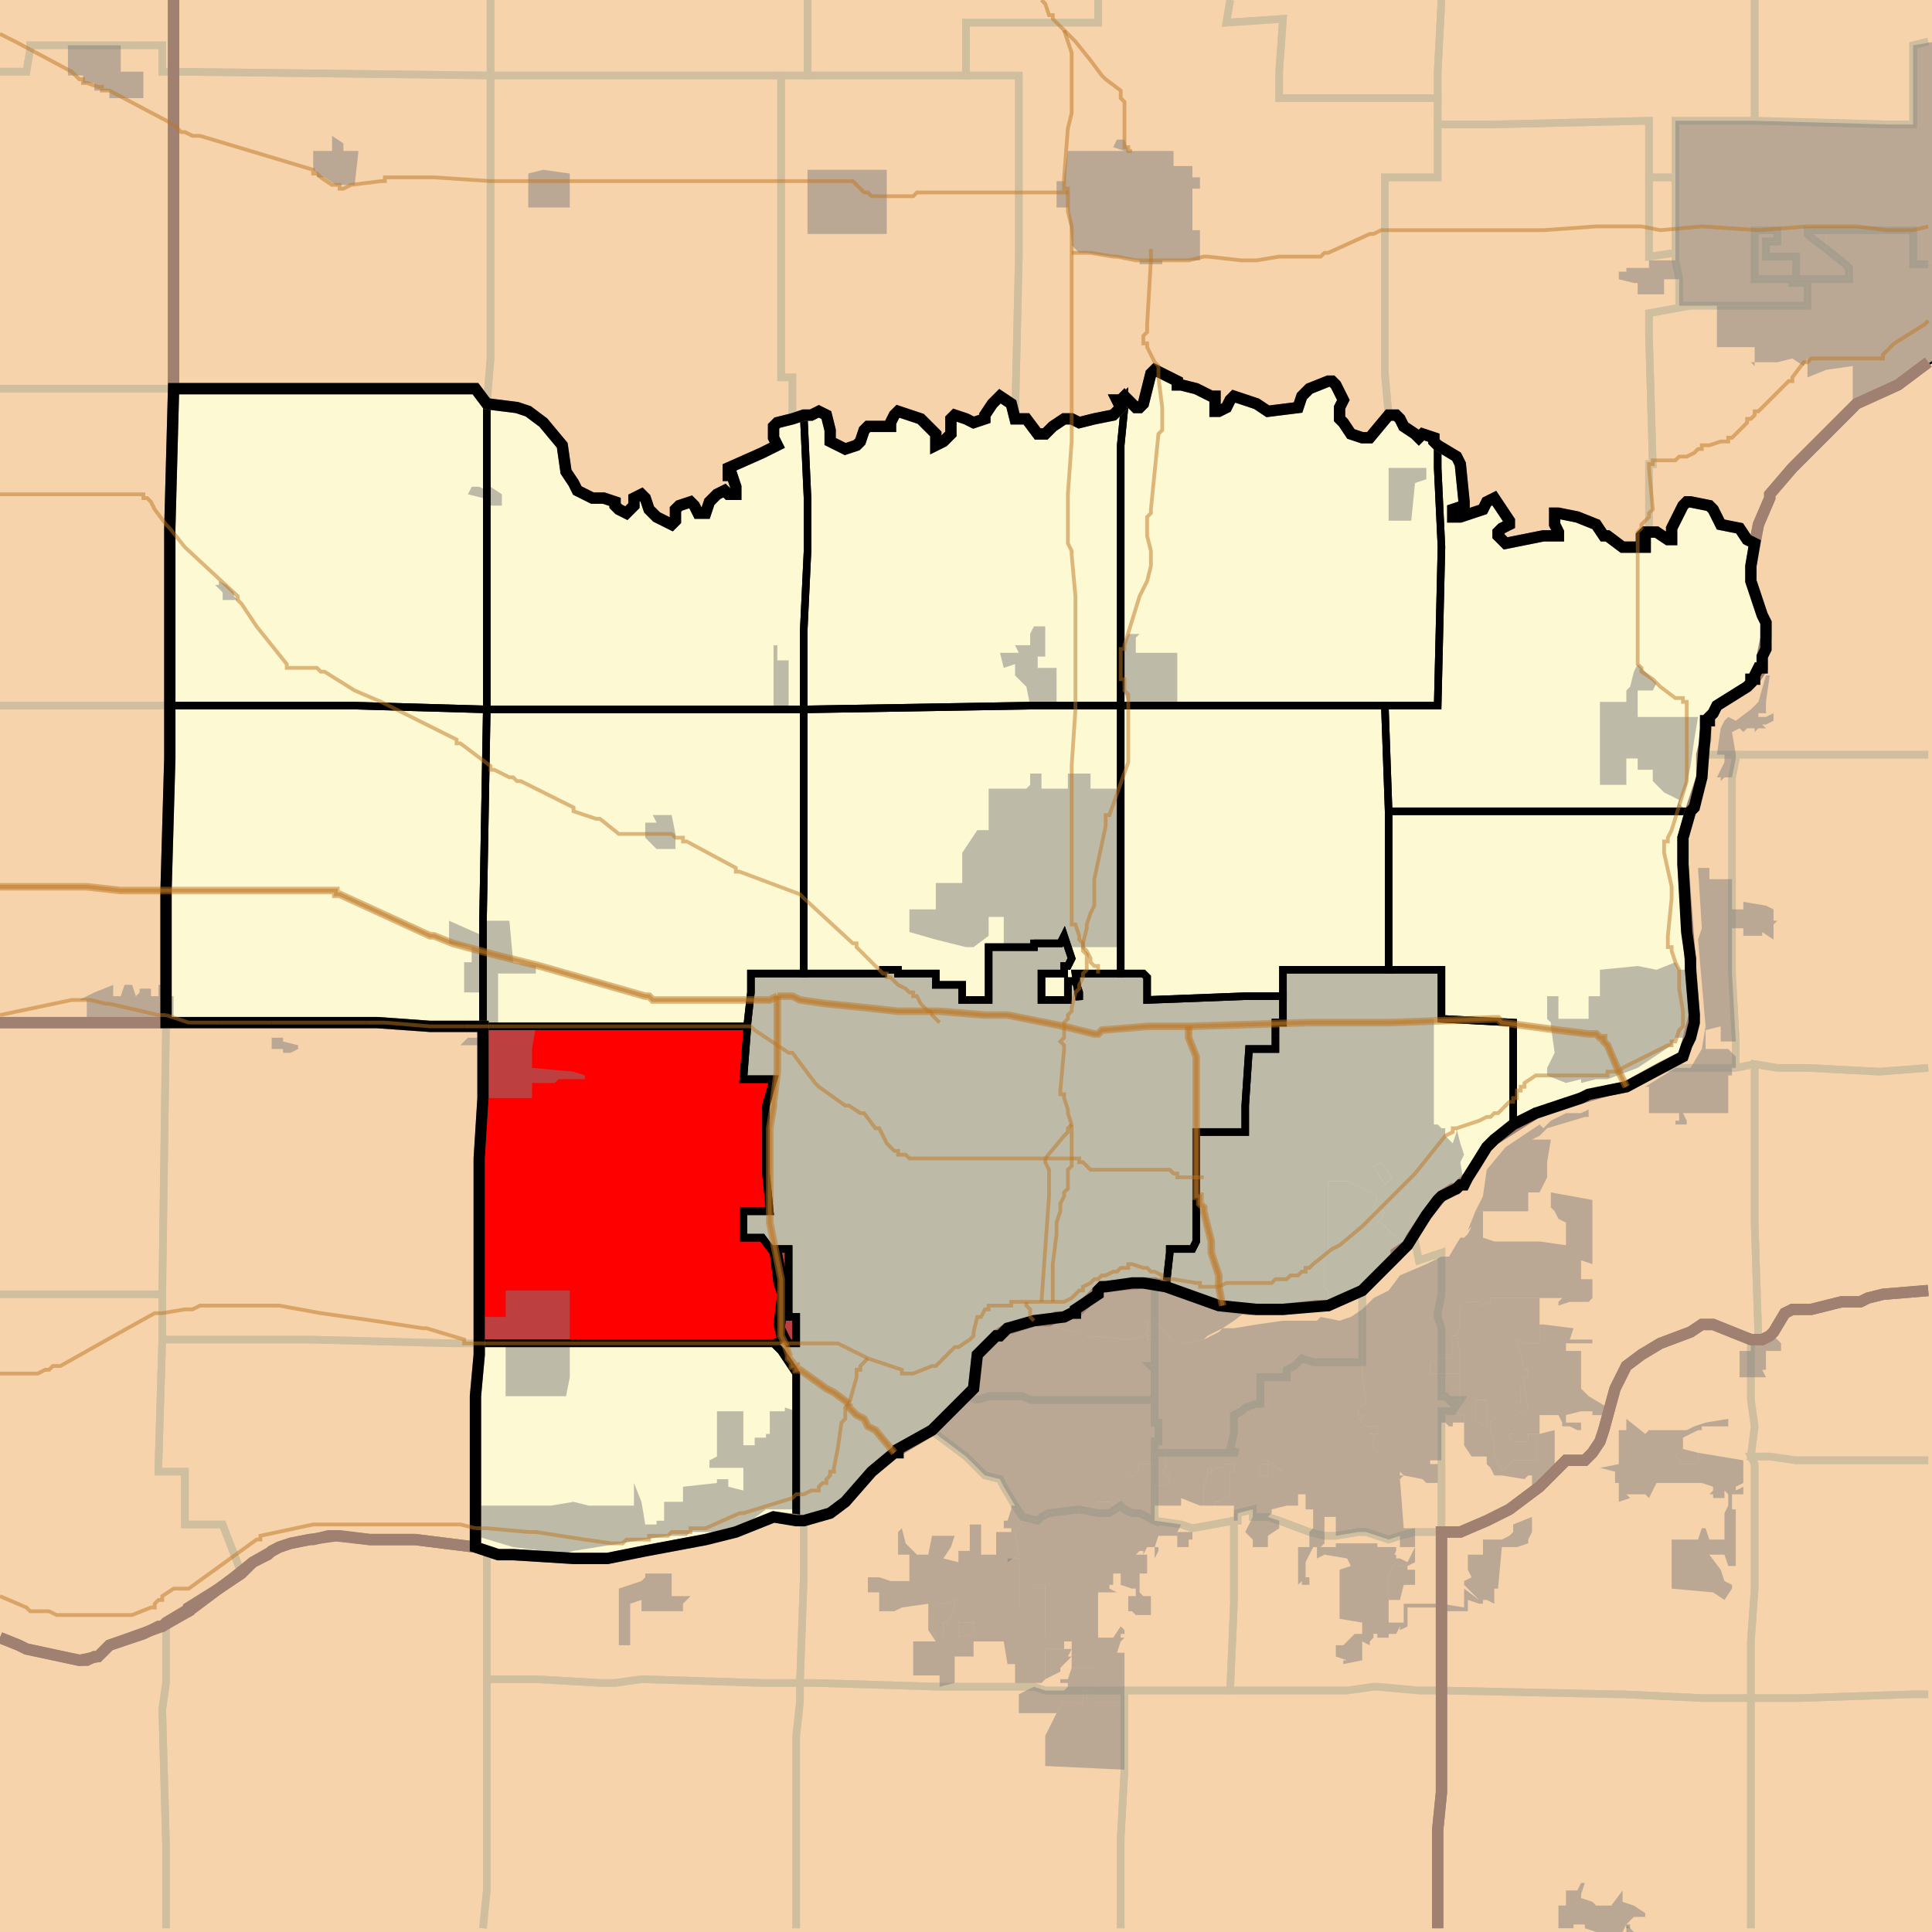 <?xml version="1.0" encoding="UTF-8"?>
<svg version="1.1" width="512" height="512" xmlns="http://www.w3.org/2000/svg" xmlns:xlink="http://www.w3.org/1999/xlink">

<rect width="100%" height="100%" fill="#333333" stroke="none"/>

<!-- START LAYER target_county -->

<!-- START LAYER IL -->
<path fill="#f6d3aa" stroke="#000000" stroke-width="1" d="M 513 -2 L 513 513 L -2 513 L -2 433 L 5 436 L 7 437 L 21 440 L 23 440 L 25 439 L 26 439 L 29 436 L 43 431 L 44 430 L 49 427 L 50 427 L 62 418 L 67 414 L 71 412 L 72 411 L 74 410 L 77 409 L 82 408 L 89 407 L 98 408 L 110 408 L 126 410 L 132 412 L 136 412 L 152 413 L 161 413 L 171 411 L 187 408 L 195 406 L 205 402 L 213 403 L 220 401 L 224 398 L 231 390 L 237 385 L 247 379 L 258 368 L 259 359 L 264 354 L 267 352 L 268 352 L 274 350 L 278 350 L 280 349 L 282 349 L 284 348 L 285 348 L 292 341 L 303 340 L 306 340 L 309 341 L 323 346 L 331 347 L 340 347 L 349 346 L 352 346 L 361 342 L 370 333 L 370 332 L 373 330 L 374 328 L 378 322 L 382 317 L 385 315 L 386 315 L 389 312 L 391 309 L 394 304 L 396 302 L 407 295 L 419 291 L 426 289 L 431 288 L 440 283 L 446 280 L 447 277 L 449 269 L 446 229 L 446 222 L 448 215 L 451 206 L 451 200 L 452 196 L 452 191 L 454 189 L 455 187 L 463 182 L 465 180 L 467 177 L 467 174 L 468 169 L 468 165 L 467 163 L 464 154 L 464 150 L 466 139 L 469 132 L 469 131 L 475 124 L 492 107 L 503 102 L 507 99 L 513 95 L 513 -2 z"/>

<!-- START LAYER IA -->
<path fill="#f6d3aa" stroke="#000000" stroke-width="1" d="M -2 -2 L 513 -2 L 513 95 L 507 99 L 503 102 L 492 107 L 475 124 L 469 131 L 469 132 L 466 139 L 465 144 L 464 150 L 464 154 L 467 163 L 468 165 L 468 172 L 467 174 L 467 177 L 466 177 L 465 179 L 465 180 L 464 180 L 464 181 L 463 182 L 455 187 L 454 189 L 453 190 L 453 191 L 452 191 L 452 193 L 451 206 L 449 214 L 448 215 L 446 222 L 446 229 L 447 247 L 448 254 L 448 257 L 449 269 L 449 271 L 448 275 L 447 277 L 446 280 L 431 288 L 421 290 L 419 291 L 407 295 L 401 298 L 396 302 L 394 304 L 389 312 L 388 314 L 387 314 L 386 315 L 382 317 L 381 318 L 378 322 L 373 330 L 361 342 L 352 346 L 340 347 L 333 347 L 323 346 L 309 341 L 303 340 L 300 340 L 293 341 L 292 341 L 291 342 L 291 343 L 285 347 L 285 348 L 284 348 L 282 349 L 274 350 L 267 352 L 265 354 L 264 354 L 259 359 L 258 368 L 247 379 L 238 384 L 238 385 L 237 385 L 231 390 L 224 398 L 220 401 L 213 403 L 211 403 L 205 402 L 195 406 L 187 408 L 171 411 L 161 413 L 152 413 L 136 412 L 132 412 L 126 410 L 110 408 L 98 408 L 90 407 L 87 407 L 83 408 L 82 408 L 77 409 L 74 410 L 67 414 L 64 417 L 58 421 L 50 426 L 50 427 L 43 431 L 42 431 L 38 433 L 29 436 L 26 439 L 21 440 L 7 437 L 5 436 L -2 433 L -2 -2 z"/>

<!-- START LAYER MN -->

<!-- START LAYER MO -->

<!-- START LAYER NE -->

<!-- START LAYER SD -->

<!-- START LAYER WI -->

<!-- START LAYER IA-counties -->
<path fill="#f6d3aa" d="M 513 -2 L 513 95 L 507 99 L 503 102 L 492 107 L 475 124 L 469 131 L 469 132 L 466 139 L 465 144 L 463 143 L 461 140 L 456 139 L 454 135 L 453 134 L 448 133 L 447 133 L 446 134 L 443 140 L 443 143 L 442 143 L 439 141 L 436 141 L 435 142 L 435 143 L 436 143 L 436 145 L 430 145 L 426 142 L 425 142 L 423 139 L 418 137 L 413 136 L 412 136 L 412 139 L 413 141 L 413 142 L 409 142 L 399 144 L 397 142 L 397 141 L 398 140 L 400 139 L 400 138 L 396 132 L 394 133 L 393 135 L 387 137 L 385 137 L 385 135 L 388 134 L 388 133 L 387 123 L 386 121 L 381 118 L 380 117 L 380 116 L 377 115 L 376 116 L 375 115 L 372 113 L 371 111 L 370 110 L 368 110 L 363 116 L 361 116 L 358 115 L 356 112 L 355 111 L 355 108 L 356 106 L 354 102 L 353 101 L 352 101 L 347 103 L 345 105 L 344 108 L 336 109 L 333 107 L 327 105 L 326 106 L 325 108 L 323 109 L 322 109 L 322 105 L 321 105 L 317 103 L 313 102 L 312 102 L 312 101 L 306 98 L 305 99 L 303 107 L 302 108 L 301 108 L 298 105 L 297 106 L 296 106 L 297 108 L 295 110 L 290 111 L 286 112 L 284 111 L 282 111 L 279 113 L 277 115 L 275 115 L 272 111 L 269 111 L 268 107 L 265 105 L 263 107 L 261 110 L 261 111 L 258 112 L 256 111 L 253 110 L 252 111 L 252 115 L 250 117 L 248 118 L 248 115 L 244 111 L 238 109 L 237 110 L 236 112 L 236 113 L 230 113 L 229 114 L 228 117 L 227 118 L 224 119 L 220 117 L 220 114 L 219 110 L 217 109 L 215 110 L 213 110 L 210 111 L 206 112 L 205 113 L 205 116 L 206 118 L 202 120 L 193 124 L 193 126 L 194 126 L 195 129 L 195 131 L 193 131 L 192 130 L 190 131 L 188 133 L 187 136 L 185 136 L 184 134 L 183 133 L 180 134 L 179 135 L 179 138 L 178 139 L 174 137 L 172 135 L 171 132 L 170 131 L 168 132 L 168 134 L 166 136 L 164 135 L 163 134 L 163 133 L 160 132 L 157 132 L 153 130 L 152 128 L 150 125 L 149 118 L 144 112 L 140 109 L 137 108 L 129 107 L 126 103 L 46 103 L 46 -2 L 513 -2 z"/>
<path fill="#f6d3aa" d="M -2 -2 L 46 -2 L 46 103 L 45 140 L 45 201 L 44 236 L 44 271 L -2 271 L -2 -2 z"/>
<path fill="#f6d3aa" d="M 80 103 L 126 103 L 129 107 L 137 108 L 140 109 L 144 112 L 149 118 L 150 125 L 152 128 L 153 130 L 157 132 L 160 132 L 163 133 L 163 134 L 164 135 L 166 136 L 168 134 L 168 132 L 170 131 L 171 132 L 172 135 L 174 137 L 178 139 L 179 138 L 179 135 L 180 134 L 183 133 L 184 134 L 185 136 L 187 136 L 188 133 L 190 131 L 192 130 L 193 131 L 195 131 L 195 129 L 194 126 L 193 126 L 193 124 L 202 120 L 206 118 L 205 116 L 205 113 L 206 112 L 210 111 L 213 110 L 215 110 L 217 109 L 219 110 L 220 114 L 220 117 L 224 119 L 227 118 L 228 117 L 229 114 L 230 113 L 236 113 L 236 112 L 237 110 L 238 109 L 244 111 L 248 115 L 248 118 L 250 117 L 252 115 L 252 111 L 253 110 L 256 111 L 258 112 L 261 111 L 261 110 L 263 107 L 265 105 L 268 107 L 269 111 L 272 111 L 275 115 L 277 115 L 279 113 L 282 111 L 284 111 L 286 112 L 290 111 L 295 110 L 297 108 L 296 106 L 297 106 L 298 105 L 301 108 L 302 108 L 303 107 L 305 99 L 306 98 L 312 101 L 312 102 L 313 102 L 317 103 L 321 105 L 322 105 L 322 109 L 323 109 L 325 108 L 326 106 L 327 105 L 333 107 L 336 109 L 344 108 L 345 105 L 347 103 L 352 101 L 353 101 L 354 102 L 356 106 L 355 108 L 355 111 L 356 112 L 358 115 L 361 116 L 363 116 L 368 110 L 370 110 L 371 111 L 372 113 L 375 115 L 376 116 L 377 115 L 380 116 L 380 117 L 381 118 L 386 121 L 387 123 L 388 133 L 388 134 L 385 135 L 385 137 L 387 137 L 393 135 L 394 133 L 396 132 L 400 138 L 400 139 L 398 140 L 397 141 L 397 142 L 399 144 L 409 142 L 413 142 L 413 141 L 412 139 L 412 136 L 413 136 L 418 137 L 423 139 L 425 142 L 426 142 L 430 145 L 436 145 L 436 143 L 435 143 L 435 142 L 436 141 L 439 141 L 442 143 L 443 143 L 443 140 L 446 134 L 447 133 L 448 133 L 453 134 L 454 135 L 456 139 L 461 140 L 463 143 L 465 144 L 464 150 L 464 154 L 467 163 L 468 165 L 468 172 L 467 174 L 467 177 L 466 177 L 465 179 L 465 180 L 464 180 L 464 181 L 463 182 L 455 187 L 454 189 L 453 190 L 453 191 L 452 191 L 452 193 L 451 206 L 449 214 L 448 215 L 446 222 L 446 229 L 447 247 L 448 254 L 448 257 L 449 269 L 449 271 L 448 275 L 447 277 L 446 280 L 431 288 L 421 290 L 419 291 L 407 295 L 401 298 L 396 302 L 394 304 L 389 312 L 388 314 L 387 314 L 386 315 L 382 317 L 381 318 L 378 322 L 373 330 L 361 342 L 352 346 L 340 347 L 333 347 L 323 346 L 309 341 L 303 340 L 300 340 L 293 341 L 292 341 L 291 342 L 291 343 L 285 347 L 285 348 L 284 348 L 282 349 L 274 350 L 267 352 L 265 354 L 264 354 L 259 359 L 258 368 L 247 379 L 238 384 L 238 385 L 237 385 L 231 390 L 224 398 L 220 401 L 213 403 L 211 403 L 205 402 L 195 406 L 187 408 L 171 411 L 161 413 L 152 413 L 136 412 L 132 412 L 126 410 L 126 370 L 127 359 L 127 307 L 128 291 L 128 272 L 114 272 L 100 271 L 44 271 L 44 236 L 45 201 L 45 140 L 46 103 L 80 103 z"/>
<path fill="#f6d3aa" d="M -2 271 L 100 271 L 114 272 L 128 272 L 128 291 L 127 307 L 127 359 L 126 370 L 126 410 L 110 408 L 98 408 L 90 407 L 87 407 L 83 408 L 82 408 L 77 409 L 74 410 L 67 414 L 64 417 L 58 421 L 50 426 L 50 427 L 43 431 L 42 431 L 38 433 L 29 436 L 26 439 L 21 440 L 7 437 L 5 436 L -2 433 L -2 271 z"/>

<!-- START LAYER target_county_townships -->
<path fill="#fdf9d2" d="M 298 105 L 301 108 L 302 108 L 303 107 L 305 99 L 306 98 L 312 101 L 312 102 L 313 102 L 317 103 L 321 105 L 322 105 L 322 109 L 323 109 L 325 108 L 326 106 L 327 105 L 333 107 L 336 109 L 344 108 L 345 105 L 347 103 L 352 101 L 353 101 L 354 102 L 356 106 L 355 108 L 355 111 L 356 112 L 358 115 L 361 116 L 363 116 L 368 110 L 370 110 L 371 111 L 372 113 L 375 115 L 376 116 L 377 115 L 380 116 L 380 117 L 381 118 L 381 124 L 382 145 L 381 187 L 297 187 L 297 118 L 298 108 L 298 105 z"/>
<path fill="#fdf9d2" d="M 298 105 L 301 108 L 302 108 L 303 107 L 305 99 L 306 98 L 312 101 L 312 102 L 313 102 L 317 103 L 321 105 L 322 105 L 322 109 L 323 109 L 325 108 L 326 106 L 327 105 L 333 107 L 336 109 L 344 108 L 345 105 L 347 103 L 352 101 L 353 101 L 354 102 L 356 106 L 355 108 L 355 111 L 356 112 L 358 115 L 361 116 L 363 116 L 368 110 L 370 110 L 371 111 L 372 113 L 375 115 L 376 116 L 377 115 L 380 116 L 380 117 L 381 118 L 381 124 L 382 145 L 381 187 L 297 187 L 297 118 L 298 108 L 298 105 z"/>
<path fill="#f6d3aa" d="M 298 105 L 301 108 L 302 108 L 303 107 L 305 99 L 306 98 L 312 101 L 312 102 L 313 102 L 317 103 L 321 105 L 322 105 L 322 109 L 323 109 L 325 108 L 326 106 L 327 105 L 333 107 L 336 109 L 344 108 L 345 105 L 347 103 L 352 101 L 353 101 L 354 102 L 356 106 L 355 108 L 355 111 L 356 112 L 358 115 L 361 116 L 363 116 L 368 110 L 370 110 L 371 111 L 372 113 L 375 115 L 376 116 L 377 115 L 380 116 L 380 117 L 381 118 L 381 124 L 382 145 L 381 187 L 297 187 L 297 118 L 298 108 L 298 105 z"/>
<path fill="#fdf9d2" d="M 298 105 L 301 108 L 302 108 L 303 107 L 305 99 L 306 98 L 312 101 L 312 102 L 313 102 L 317 103 L 321 105 L 322 105 L 322 109 L 323 109 L 325 108 L 326 106 L 327 105 L 333 107 L 336 109 L 344 108 L 345 105 L 347 103 L 352 101 L 353 101 L 354 102 L 356 106 L 355 108 L 355 111 L 356 112 L 358 115 L 361 116 L 363 116 L 368 110 L 370 110 L 371 111 L 372 113 L 375 115 L 376 116 L 377 115 L 380 116 L 380 117 L 381 118 L 381 124 L 382 145 L 381 187 L 297 187 L 297 118 L 298 108 L 298 105 z"/>
<path fill="#fdf9d2" d="M 80 103 L 126 103 L 129 107 L 129 188 L 94 187 L 45 187 L 45 140 L 46 103 L 80 103 z"/>
<path fill="#fdf9d2" d="M 80 103 L 126 103 L 129 107 L 129 188 L 94 187 L 45 187 L 45 140 L 46 103 L 80 103 z"/>
<path fill="#f6d3aa" d="M 80 103 L 126 103 L 129 107 L 129 188 L 94 187 L 45 187 L 45 140 L 46 103 L 80 103 z"/>
<path fill="#fdf9d2" d="M 80 103 L 126 103 L 129 107 L 129 188 L 94 187 L 45 187 L 45 140 L 46 103 L 80 103 z"/>
<path fill="#fdf9d2" d="M 265 105 L 268 107 L 269 111 L 272 111 L 275 115 L 277 115 L 279 113 L 282 111 L 284 111 L 286 112 L 290 111 L 295 110 L 297 108 L 296 106 L 297 106 L 298 105 L 298 108 L 297 118 L 297 187 L 273 187 L 213 188 L 213 167 L 214 146 L 214 132 L 213 110 L 215 110 L 217 109 L 219 110 L 220 114 L 220 117 L 224 119 L 227 118 L 228 117 L 229 114 L 230 113 L 236 113 L 236 112 L 237 110 L 238 109 L 244 111 L 248 115 L 248 118 L 250 117 L 252 115 L 252 111 L 253 110 L 256 111 L 258 112 L 261 111 L 261 110 L 263 107 L 265 105 z"/>
<path fill="#fdf9d2" d="M 265 105 L 268 107 L 269 111 L 272 111 L 275 115 L 277 115 L 279 113 L 282 111 L 284 111 L 286 112 L 290 111 L 295 110 L 297 108 L 296 106 L 297 106 L 298 105 L 298 108 L 297 118 L 297 187 L 273 187 L 213 188 L 213 167 L 214 146 L 214 132 L 213 110 L 215 110 L 217 109 L 219 110 L 220 114 L 220 117 L 224 119 L 227 118 L 228 117 L 229 114 L 230 113 L 236 113 L 236 112 L 237 110 L 238 109 L 244 111 L 248 115 L 248 118 L 250 117 L 252 115 L 252 111 L 253 110 L 256 111 L 258 112 L 261 111 L 261 110 L 263 107 L 265 105 z"/>
<path fill="#f6d3aa" d="M 265 105 L 268 107 L 269 111 L 272 111 L 275 115 L 277 115 L 279 113 L 282 111 L 284 111 L 286 112 L 290 111 L 295 110 L 297 108 L 296 106 L 297 106 L 298 105 L 298 108 L 297 118 L 297 187 L 273 187 L 213 188 L 213 167 L 214 146 L 214 132 L 213 110 L 215 110 L 217 109 L 219 110 L 220 114 L 220 117 L 224 119 L 227 118 L 228 117 L 229 114 L 230 113 L 236 113 L 236 112 L 237 110 L 238 109 L 244 111 L 248 115 L 248 118 L 250 117 L 252 115 L 252 111 L 253 110 L 256 111 L 258 112 L 261 111 L 261 110 L 263 107 L 265 105 z"/>
<path fill="#fdf9d2" d="M 265 105 L 268 107 L 269 111 L 272 111 L 275 115 L 277 115 L 279 113 L 282 111 L 284 111 L 286 112 L 290 111 L 295 110 L 297 108 L 296 106 L 297 106 L 298 105 L 298 108 L 297 118 L 297 187 L 273 187 L 213 188 L 213 167 L 214 146 L 214 132 L 213 110 L 215 110 L 217 109 L 219 110 L 220 114 L 220 117 L 224 119 L 227 118 L 228 117 L 229 114 L 230 113 L 236 113 L 236 112 L 237 110 L 238 109 L 244 111 L 248 115 L 248 118 L 250 117 L 252 115 L 252 111 L 253 110 L 256 111 L 258 112 L 261 111 L 261 110 L 263 107 L 265 105 z"/>
<path fill="#fdf9d2" d="M 129 109 L 129 107 L 137 108 L 140 109 L 144 112 L 149 118 L 150 125 L 152 128 L 153 130 L 157 132 L 160 132 L 163 133 L 163 134 L 164 135 L 166 136 L 168 134 L 168 132 L 170 131 L 171 132 L 172 135 L 174 137 L 178 139 L 179 138 L 179 135 L 180 134 L 183 133 L 184 134 L 185 136 L 187 136 L 188 133 L 190 131 L 192 130 L 193 131 L 195 131 L 195 129 L 194 126 L 193 126 L 193 124 L 202 120 L 206 118 L 205 116 L 205 113 L 206 112 L 210 111 L 213 110 L 214 132 L 214 146 L 213 167 L 213 188 L 129 188 L 129 109 z"/>
<path fill="#fdf9d2" d="M 129 109 L 129 107 L 137 108 L 140 109 L 144 112 L 149 118 L 150 125 L 152 128 L 153 130 L 157 132 L 160 132 L 163 133 L 163 134 L 164 135 L 166 136 L 168 134 L 168 132 L 170 131 L 171 132 L 172 135 L 174 137 L 178 139 L 179 138 L 179 135 L 180 134 L 183 133 L 184 134 L 185 136 L 187 136 L 188 133 L 190 131 L 192 130 L 193 131 L 195 131 L 195 129 L 194 126 L 193 126 L 193 124 L 202 120 L 206 118 L 205 116 L 205 113 L 206 112 L 210 111 L 213 110 L 214 132 L 214 146 L 213 167 L 213 188 L 129 188 L 129 109 z"/>
<path fill="#f6d3aa" d="M 129 109 L 129 107 L 137 108 L 140 109 L 144 112 L 149 118 L 150 125 L 152 128 L 153 130 L 157 132 L 160 132 L 163 133 L 163 134 L 164 135 L 166 136 L 168 134 L 168 132 L 170 131 L 171 132 L 172 135 L 174 137 L 178 139 L 179 138 L 179 135 L 180 134 L 183 133 L 184 134 L 185 136 L 187 136 L 188 133 L 190 131 L 192 130 L 193 131 L 195 131 L 195 129 L 194 126 L 193 126 L 193 124 L 202 120 L 206 118 L 205 116 L 205 113 L 206 112 L 210 111 L 213 110 L 214 132 L 214 146 L 213 167 L 213 188 L 129 188 L 129 109 z"/>
<path fill="#fdf9d2" d="M 129 109 L 129 107 L 137 108 L 140 109 L 144 112 L 149 118 L 150 125 L 152 128 L 153 130 L 157 132 L 160 132 L 163 133 L 163 134 L 164 135 L 166 136 L 168 134 L 168 132 L 170 131 L 171 132 L 172 135 L 174 137 L 178 139 L 179 138 L 179 135 L 180 134 L 183 133 L 184 134 L 185 136 L 187 136 L 188 133 L 190 131 L 192 130 L 193 131 L 195 131 L 195 129 L 194 126 L 193 126 L 193 124 L 202 120 L 206 118 L 205 116 L 205 113 L 206 112 L 210 111 L 213 110 L 214 132 L 214 146 L 213 167 L 213 188 L 129 188 L 129 109 z"/>
<path fill="#fdf9d2" d="M 426 142 L 430 145 L 436 145 L 436 143 L 435 143 L 435 142 L 436 141 L 439 141 L 442 143 L 443 143 L 443 140 L 446 134 L 447 133 L 448 133 L 453 134 L 454 135 L 456 139 L 461 140 L 463 143 L 465 144 L 464 150 L 464 154 L 467 163 L 468 165 L 468 172 L 467 174 L 467 177 L 466 177 L 465 179 L 465 180 L 464 180 L 464 181 L 463 182 L 455 187 L 454 189 L 453 190 L 453 191 L 452 191 L 452 193 L 451 206 L 449 214 L 448 215 L 368 215 L 367 187 L 381 187 L 382 145 L 381 124 L 381 118 L 386 121 L 387 123 L 388 133 L 388 134 L 385 135 L 385 137 L 387 137 L 393 135 L 394 133 L 396 132 L 400 138 L 400 139 L 398 140 L 397 141 L 397 142 L 399 144 L 409 142 L 413 142 L 413 141 L 412 139 L 412 136 L 413 136 L 418 137 L 423 139 L 425 142 L 426 142 z"/>
<path fill="#fdf9d2" d="M 426 142 L 430 145 L 436 145 L 436 143 L 435 143 L 435 142 L 436 141 L 439 141 L 442 143 L 443 143 L 443 140 L 446 134 L 447 133 L 448 133 L 453 134 L 454 135 L 456 139 L 461 140 L 463 143 L 465 144 L 464 150 L 464 154 L 467 163 L 468 165 L 468 172 L 467 174 L 467 177 L 466 177 L 465 179 L 465 180 L 464 180 L 464 181 L 463 182 L 455 187 L 454 189 L 453 190 L 453 191 L 452 191 L 452 193 L 451 206 L 449 214 L 448 215 L 368 215 L 367 187 L 381 187 L 382 145 L 381 124 L 381 118 L 386 121 L 387 123 L 388 133 L 388 134 L 385 135 L 385 137 L 387 137 L 393 135 L 394 133 L 396 132 L 400 138 L 400 139 L 398 140 L 397 141 L 397 142 L 399 144 L 409 142 L 413 142 L 413 141 L 412 139 L 412 136 L 413 136 L 418 137 L 423 139 L 425 142 L 426 142 z"/>
<path fill="#f6d3aa" d="M 426 142 L 430 145 L 436 145 L 436 143 L 435 143 L 435 142 L 436 141 L 439 141 L 442 143 L 443 143 L 443 140 L 446 134 L 447 133 L 448 133 L 453 134 L 454 135 L 456 139 L 461 140 L 463 143 L 465 144 L 464 150 L 464 154 L 467 163 L 468 165 L 468 172 L 467 174 L 467 177 L 466 177 L 465 179 L 465 180 L 464 180 L 464 181 L 463 182 L 455 187 L 454 189 L 453 190 L 453 191 L 452 191 L 452 193 L 451 206 L 449 214 L 448 215 L 368 215 L 367 187 L 381 187 L 382 145 L 381 124 L 381 118 L 386 121 L 387 123 L 388 133 L 388 134 L 385 135 L 385 137 L 387 137 L 393 135 L 394 133 L 396 132 L 400 138 L 400 139 L 398 140 L 397 141 L 397 142 L 399 144 L 409 142 L 413 142 L 413 141 L 412 139 L 412 136 L 413 136 L 418 137 L 423 139 L 425 142 L 426 142 z"/>
<path fill="#fdf9d2" d="M 426 142 L 430 145 L 436 145 L 436 143 L 435 143 L 435 142 L 436 141 L 439 141 L 442 143 L 443 143 L 443 140 L 446 134 L 447 133 L 448 133 L 453 134 L 454 135 L 456 139 L 461 140 L 463 143 L 465 144 L 464 150 L 464 154 L 467 163 L 468 165 L 468 172 L 467 174 L 467 177 L 466 177 L 465 179 L 465 180 L 464 180 L 464 181 L 463 182 L 455 187 L 454 189 L 453 190 L 453 191 L 452 191 L 452 193 L 451 206 L 449 214 L 448 215 L 368 215 L 367 187 L 381 187 L 382 145 L 381 124 L 381 118 L 386 121 L 387 123 L 388 133 L 388 134 L 385 135 L 385 137 L 387 137 L 393 135 L 394 133 L 396 132 L 400 138 L 400 139 L 398 140 L 397 141 L 397 142 L 399 144 L 409 142 L 413 142 L 413 141 L 412 139 L 412 136 L 413 136 L 418 137 L 423 139 L 425 142 L 426 142 z"/>
<path fill="#fdf9d2" d="M 353 187 L 367 187 L 368 215 L 368 257 L 340 257 L 340 264 L 330 264 L 304 265 L 304 259 L 303 258 L 297 258 L 297 187 L 353 187 z"/>
<path fill="#fdf9d2" d="M 353 187 L 367 187 L 368 215 L 368 257 L 340 257 L 340 264 L 330 264 L 304 265 L 304 259 L 303 258 L 297 258 L 297 187 L 353 187 z"/>
<path fill="#f6d3aa" d="M 353 187 L 367 187 L 368 215 L 368 257 L 340 257 L 340 264 L 330 264 L 304 265 L 304 259 L 303 258 L 297 258 L 297 187 L 353 187 z"/>
<path fill="#fdf9d2" d="M 353 187 L 367 187 L 368 215 L 368 257 L 340 257 L 340 264 L 330 264 L 304 265 L 304 259 L 303 258 L 297 258 L 297 187 L 353 187 z"/>
<path fill="#fdf9d2" d="M 94 187 L 129 188 L 128 244 L 128 272 L 114 272 L 100 271 L 44 271 L 44 236 L 45 201 L 45 187 L 94 187 z"/>
<path fill="#fdf9d2" d="M 94 187 L 129 188 L 128 244 L 128 272 L 114 272 L 100 271 L 44 271 L 44 236 L 45 201 L 45 187 L 94 187 z"/>
<path fill="#f6d3aa" d="M 94 187 L 129 188 L 128 244 L 128 272 L 114 272 L 100 271 L 44 271 L 44 236 L 45 201 L 45 187 L 94 187 z"/>
<path fill="#fdf9d2" d="M 94 187 L 129 188 L 128 244 L 128 272 L 114 272 L 100 271 L 44 271 L 44 236 L 45 201 L 45 187 L 94 187 z"/>
<path fill="#fdf9d2" d="M 213 188 L 273 187 L 297 187 L 297 258 L 285 258 L 286 265 L 286 263 L 285 260 L 283 260 L 283 265 L 276 265 L 276 258 L 282 258 L 282 256 L 283 256 L 284 254 L 282 248 L 281 250 L 274 250 L 274 251 L 262 251 L 262 265 L 255 265 L 255 261 L 248 261 L 248 258 L 238 258 L 238 257 L 234 257 L 234 258 L 213 258 L 213 188 z"/>
<path fill="#fdf9d2" d="M 213 188 L 273 187 L 297 187 L 297 258 L 285 258 L 286 265 L 286 263 L 285 260 L 283 260 L 283 265 L 276 265 L 276 258 L 282 258 L 282 256 L 283 256 L 284 254 L 282 248 L 281 250 L 274 250 L 274 251 L 262 251 L 262 265 L 255 265 L 255 261 L 248 261 L 248 258 L 238 258 L 238 257 L 234 257 L 234 258 L 213 258 L 213 188 z"/>
<path fill="#f6d3aa" d="M 213 188 L 273 187 L 297 187 L 297 258 L 285 258 L 286 265 L 286 263 L 285 260 L 283 260 L 283 265 L 276 265 L 276 258 L 282 258 L 282 256 L 283 256 L 284 254 L 282 248 L 281 250 L 274 250 L 274 251 L 262 251 L 262 265 L 255 265 L 255 261 L 248 261 L 248 258 L 238 258 L 238 257 L 234 257 L 234 258 L 213 258 L 213 188 z"/>
<path fill="#fdf9d2" d="M 213 188 L 273 187 L 297 187 L 297 258 L 285 258 L 286 265 L 286 263 L 285 260 L 283 260 L 283 265 L 276 265 L 276 258 L 282 258 L 282 256 L 283 256 L 284 254 L 282 248 L 281 250 L 274 250 L 274 251 L 262 251 L 262 265 L 255 265 L 255 261 L 248 261 L 248 258 L 238 258 L 238 257 L 234 257 L 234 258 L 213 258 L 213 188 z"/>
<path fill="#fdf9d2" d="M 129 188 L 213 188 L 213 258 L 199 258 L 199 263 L 198 272 L 128 272 L 128 244 L 129 188 z"/>
<path fill="#fdf9d2" d="M 129 188 L 213 188 L 213 258 L 199 258 L 199 263 L 198 272 L 128 272 L 128 244 L 129 188 z"/>
<path fill="#f6d3aa" d="M 129 188 L 213 188 L 213 258 L 199 258 L 199 263 L 198 272 L 128 272 L 128 244 L 129 188 z"/>
<path fill="#fdf9d2" d="M 129 188 L 213 188 L 213 258 L 199 258 L 199 263 L 198 272 L 128 272 L 128 244 L 129 188 z"/>
<path fill="#fdf9d2" d="M 382 215 L 448 215 L 446 222 L 446 229 L 447 247 L 448 254 L 448 257 L 449 269 L 449 271 L 448 275 L 447 277 L 446 280 L 431 288 L 421 290 L 419 291 L 407 295 L 401 298 L 401 271 L 382 270 L 382 257 L 368 257 L 368 215 L 382 215 z"/>
<path fill="#fdf9d2" d="M 382 215 L 448 215 L 446 222 L 446 229 L 447 247 L 448 254 L 448 257 L 449 269 L 449 271 L 448 275 L 447 277 L 446 280 L 431 288 L 421 290 L 419 291 L 407 295 L 401 298 L 401 271 L 382 270 L 382 257 L 368 257 L 368 215 L 382 215 z"/>
<path fill="#f6d3aa" d="M 382 215 L 448 215 L 446 222 L 446 229 L 447 247 L 448 254 L 448 257 L 449 269 L 449 271 L 448 275 L 447 277 L 446 280 L 431 288 L 421 290 L 419 291 L 407 295 L 401 298 L 401 271 L 382 270 L 382 257 L 368 257 L 368 215 L 382 215 z"/>
<path fill="#fdf9d2" d="M 382 215 L 448 215 L 446 222 L 446 229 L 447 247 L 448 254 L 448 257 L 449 269 L 449 271 L 448 275 L 447 277 L 446 280 L 431 288 L 421 290 L 419 291 L 407 295 L 401 298 L 401 271 L 382 270 L 382 257 L 368 257 L 368 215 L 382 215 z"/>
<path fill="#fdf9d2" d="M 274 250 L 281 250 L 282 248 L 284 254 L 283 256 L 282 256 L 282 258 L 276 258 L 276 265 L 283 265 L 283 260 L 285 260 L 286 263 L 286 265 L 285 258 L 303 258 L 304 259 L 304 265 L 330 264 L 340 264 L 340 271 L 338 271 L 338 278 L 331 278 L 330 293 L 330 300 L 317 300 L 317 329 L 316 331 L 310 331 L 310 332 L 309 341 L 303 340 L 300 340 L 293 341 L 292 341 L 291 342 L 291 343 L 285 347 L 285 348 L 284 348 L 282 349 L 274 350 L 267 352 L 265 354 L 264 354 L 259 359 L 258 368 L 247 379 L 238 384 L 238 385 L 237 385 L 231 390 L 224 398 L 220 401 L 213 403 L 211 403 L 211 364 L 207 358 L 205 356 L 207 355 L 206 351 L 207 343 L 206 340 L 205 332 L 202 328 L 197 328 L 197 321 L 204 321 L 203 311 L 203 293 L 205 286 L 197 286 L 198 273 L 198 272 L 199 263 L 199 258 L 234 258 L 234 257 L 238 257 L 238 258 L 248 258 L 248 261 L 255 261 L 255 265 L 262 265 L 262 251 L 274 251 L 274 250 M 209 335 L 209 331 L 206 331 L 208 341 L 208 342 L 207 352 L 209 356 L 211 356 L 211 349 L 209 349 L 209 338 L 208 339 L 208 337 L 209 337 L 209 335 z"/>
<path fill="#fdf9d2" d="M 274 250 L 281 250 L 282 248 L 284 254 L 283 256 L 282 256 L 282 258 L 276 258 L 276 265 L 283 265 L 283 260 L 285 260 L 286 263 L 286 265 L 285 258 L 303 258 L 304 259 L 304 265 L 330 264 L 340 264 L 340 271 L 338 271 L 338 278 L 331 278 L 330 293 L 330 300 L 317 300 L 317 329 L 316 331 L 310 331 L 310 332 L 309 341 L 303 340 L 300 340 L 293 341 L 292 341 L 291 342 L 291 343 L 285 347 L 285 348 L 284 348 L 282 349 L 274 350 L 267 352 L 265 354 L 264 354 L 259 359 L 258 368 L 247 379 L 238 384 L 238 385 L 237 385 L 231 390 L 224 398 L 220 401 L 213 403 L 211 403 L 211 364 L 207 358 L 205 356 L 207 355 L 206 351 L 207 343 L 206 340 L 205 332 L 202 328 L 197 328 L 197 321 L 204 321 L 203 311 L 203 293 L 205 286 L 197 286 L 198 273 L 198 272 L 199 263 L 199 258 L 234 258 L 234 257 L 238 257 L 238 258 L 248 258 L 248 261 L 255 261 L 255 265 L 262 265 L 262 251 L 274 251 L 274 250 M 209 335 L 209 331 L 206 331 L 208 341 L 208 342 L 207 352 L 209 356 L 211 356 L 211 349 L 209 349 L 209 338 L 208 339 L 208 337 L 209 337 L 209 335 z"/>
<path fill="#f6d3aa" d="M 274 250 L 281 250 L 282 248 L 284 254 L 283 256 L 282 256 L 282 258 L 276 258 L 276 265 L 283 265 L 283 260 L 285 260 L 286 263 L 286 265 L 285 258 L 303 258 L 304 259 L 304 265 L 330 264 L 340 264 L 340 271 L 338 271 L 338 278 L 331 278 L 330 293 L 330 300 L 317 300 L 317 329 L 316 331 L 310 331 L 310 332 L 309 341 L 303 340 L 300 340 L 293 341 L 292 341 L 291 342 L 291 343 L 285 347 L 285 348 L 284 348 L 282 349 L 274 350 L 267 352 L 265 354 L 264 354 L 259 359 L 258 368 L 247 379 L 238 384 L 238 385 L 237 385 L 231 390 L 224 398 L 220 401 L 213 403 L 211 403 L 211 364 L 207 358 L 205 356 L 207 355 L 206 351 L 207 343 L 206 340 L 205 332 L 202 328 L 197 328 L 197 321 L 204 321 L 203 311 L 203 293 L 205 286 L 197 286 L 198 273 L 198 272 L 199 263 L 199 258 L 234 258 L 234 257 L 238 257 L 238 258 L 248 258 L 248 261 L 255 261 L 255 265 L 262 265 L 262 251 L 274 251 L 274 250 M 209 335 L 209 331 L 206 331 L 208 341 L 208 342 L 207 352 L 209 356 L 211 356 L 211 349 L 209 349 L 209 338 L 208 339 L 208 337 L 209 337 L 209 335 z"/>
<path fill="#fdf9d2" d="M 274 250 L 281 250 L 282 248 L 284 254 L 283 256 L 282 256 L 282 258 L 276 258 L 276 265 L 283 265 L 283 260 L 285 260 L 286 263 L 286 265 L 285 258 L 303 258 L 304 259 L 304 265 L 330 264 L 340 264 L 340 271 L 338 271 L 338 278 L 331 278 L 330 293 L 330 300 L 317 300 L 317 329 L 316 331 L 310 331 L 310 332 L 309 341 L 303 340 L 300 340 L 293 341 L 292 341 L 291 342 L 291 343 L 285 347 L 285 348 L 284 348 L 282 349 L 274 350 L 267 352 L 265 354 L 264 354 L 259 359 L 258 368 L 247 379 L 238 384 L 238 385 L 237 385 L 231 390 L 224 398 L 220 401 L 213 403 L 211 403 L 211 364 L 207 358 L 205 356 L 207 355 L 206 351 L 207 343 L 206 340 L 205 332 L 202 328 L 197 328 L 197 321 L 204 321 L 203 311 L 203 293 L 205 286 L 197 286 L 198 273 L 198 272 L 199 263 L 199 258 L 234 258 L 234 257 L 238 257 L 238 258 L 248 258 L 248 261 L 255 261 L 255 265 L 262 265 L 262 251 L 274 251 L 274 250 M 209 335 L 209 331 L 206 331 L 208 341 L 208 342 L 207 352 L 209 356 L 211 356 L 211 349 L 209 349 L 209 338 L 208 339 L 208 337 L 209 337 L 209 335 z"/>
<path fill="#fdf9d2" d="M 368 257 L 382 257 L 382 270 L 401 271 L 401 298 L 396 302 L 394 304 L 389 312 L 388 314 L 387 314 L 386 315 L 382 317 L 381 318 L 378 322 L 373 330 L 361 342 L 352 346 L 340 347 L 333 347 L 323 346 L 309 341 L 310 332 L 310 331 L 316 331 L 317 329 L 317 300 L 330 300 L 330 293 L 331 278 L 338 278 L 338 271 L 340 271 L 340 257 L 368 257 z"/>
<path fill="#fdf9d2" d="M 368 257 L 382 257 L 382 270 L 401 271 L 401 298 L 396 302 L 394 304 L 389 312 L 388 314 L 387 314 L 386 315 L 382 317 L 381 318 L 378 322 L 373 330 L 361 342 L 352 346 L 340 347 L 333 347 L 323 346 L 309 341 L 310 332 L 310 331 L 316 331 L 317 329 L 317 300 L 330 300 L 330 293 L 331 278 L 338 278 L 338 271 L 340 271 L 340 257 L 368 257 z"/>
<path fill="#f6d3aa" d="M 368 257 L 382 257 L 382 270 L 401 271 L 401 298 L 396 302 L 394 304 L 389 312 L 388 314 L 387 314 L 386 315 L 382 317 L 381 318 L 378 322 L 373 330 L 361 342 L 352 346 L 340 347 L 333 347 L 323 346 L 309 341 L 310 332 L 310 331 L 316 331 L 317 329 L 317 300 L 330 300 L 330 293 L 331 278 L 338 278 L 338 271 L 340 271 L 340 257 L 368 257 z"/>
<path fill="#fdf9d2" d="M 368 257 L 382 257 L 382 270 L 401 271 L 401 298 L 396 302 L 394 304 L 389 312 L 388 314 L 387 314 L 386 315 L 382 317 L 381 318 L 378 322 L 373 330 L 361 342 L 352 346 L 340 347 L 333 347 L 323 346 L 309 341 L 310 332 L 310 331 L 316 331 L 317 329 L 317 300 L 330 300 L 330 293 L 331 278 L 338 278 L 338 271 L 340 271 L 340 257 L 368 257 z"/>
<path fill="#fdf9d2" d="M 128 272 L 198 272 L 198 273 L 197 286 L 205 286 L 203 293 L 203 311 L 204 321 L 197 321 L 197 328 L 202 328 L 205 332 L 206 340 L 207 343 L 206 351 L 207 355 L 205 356 L 127 356 L 127 307 L 128 291 L 128 272 z"/>
<path fill="#fdf9d2" d="M 128 272 L 198 272 L 198 273 L 197 286 L 205 286 L 203 293 L 203 311 L 204 321 L 197 321 L 197 328 L 202 328 L 205 332 L 206 340 L 207 343 L 206 351 L 207 355 L 205 356 L 127 356 L 127 307 L 128 291 L 128 272 z"/>
<path fill="#f6d3aa" d="M 128 272 L 198 272 L 198 273 L 197 286 L 205 286 L 203 293 L 203 311 L 204 321 L 197 321 L 197 328 L 202 328 L 205 332 L 206 340 L 207 343 L 206 351 L 207 355 L 205 356 L 127 356 L 127 307 L 128 291 L 128 272 z"/>
<path fill="#fdf9d2" d="M 128 272 L 198 272 L 198 273 L 197 286 L 205 286 L 203 293 L 203 311 L 204 321 L 197 321 L 197 328 L 202 328 L 205 332 L 206 340 L 207 343 L 206 351 L 207 355 L 205 356 L 127 356 L 127 307 L 128 291 L 128 272 z"/>
<path fill="#fdf9d2" d="M 209 335 L 209 337 L 208 337 L 208 339 L 209 338 L 209 349 L 211 349 L 211 356 L 209 356 L 207 352 L 208 342 L 208 341 L 206 331 L 209 331 L 209 335 z"/>
<path fill="#fdf9d2" d="M 209 335 L 209 337 L 208 337 L 208 339 L 209 338 L 209 349 L 211 349 L 211 356 L 209 356 L 207 352 L 208 342 L 208 341 L 206 331 L 209 331 L 209 335 z"/>
<path fill="#f6d3aa" d="M 209 335 L 209 337 L 208 337 L 208 339 L 209 338 L 209 349 L 211 349 L 211 356 L 209 356 L 207 352 L 208 342 L 208 341 L 206 331 L 209 331 L 209 335 z"/>
<path fill="#fdf9d2" d="M 209 335 L 209 337 L 208 337 L 208 339 L 209 338 L 209 349 L 211 349 L 211 356 L 209 356 L 207 352 L 208 342 L 208 341 L 206 331 L 209 331 L 209 335 z"/>
<path fill="#fdf9d2" d="M 140 356 L 205 356 L 207 358 L 211 364 L 211 403 L 205 402 L 195 406 L 187 408 L 171 411 L 161 413 L 152 413 L 136 412 L 132 412 L 126 410 L 126 370 L 127 359 L 127 356 L 140 356 z"/>
<path fill="#fdf9d2" d="M 140 356 L 205 356 L 207 358 L 211 364 L 211 403 L 205 402 L 195 406 L 187 408 L 171 411 L 161 413 L 152 413 L 136 412 L 132 412 L 126 410 L 126 370 L 127 359 L 127 356 L 140 356 z"/>
<path fill="#f6d3aa" d="M 140 356 L 205 356 L 207 358 L 211 364 L 211 403 L 205 402 L 195 406 L 187 408 L 171 411 L 161 413 L 152 413 L 136 412 L 132 412 L 126 410 L 126 370 L 127 359 L 127 356 L 140 356 z"/>
<path fill="#fdf9d2" d="M 140 356 L 205 356 L 207 358 L 211 364 L 211 403 L 205 402 L 195 406 L 187 408 L 171 411 L 161 413 L 152 413 L 136 412 L 132 412 L 126 410 L 126 370 L 127 359 L 127 356 L 140 356 z"/>

<!-- START LAYER target_township -->
<path fill="#ff0000" d="M 128 272 L 198 272 L 198 273 L 197 286 L 205 286 L 203 293 L 203 311 L 204 321 L 197 321 L 197 328 L 202 328 L 205 332 L 206 340 L 207 343 L 206 351 L 207 355 L 205 356 L 127 356 L 127 307 L 128 291 L 128 272 z"/>
<path fill="#ff0000" d="M 128 272 L 198 272 L 198 273 L 197 286 L 205 286 L 203 293 L 203 311 L 204 321 L 197 321 L 197 328 L 202 328 L 205 332 L 206 340 L 207 343 L 206 351 L 207 355 L 205 356 L 127 356 L 127 307 L 128 291 L 128 272 z"/>
<path fill="#fdf9d2" d="M 128 272 L 198 272 L 198 273 L 197 286 L 205 286 L 203 293 L 203 311 L 204 321 L 197 321 L 197 328 L 202 328 L 205 332 L 206 340 L 207 343 L 206 351 L 207 355 L 205 356 L 127 356 L 127 307 L 128 291 L 128 272 z"/>
<path fill="#ff0000" d="M 128 272 L 198 272 L 198 273 L 197 286 L 205 286 L 203 293 L 203 311 L 204 321 L 197 321 L 197 328 L 202 328 L 205 332 L 206 340 L 207 343 L 206 351 L 207 355 L 205 356 L 127 356 L 127 307 L 128 291 L 128 272 z"/>
<path fill="#ff0000" d="M 209 335 L 209 337 L 208 337 L 208 339 L 209 338 L 209 349 L 211 349 L 211 356 L 209 356 L 207 352 L 208 342 L 208 341 L 206 331 L 209 331 L 209 335 z"/>
<path fill="#ff0000" d="M 209 335 L 209 337 L 208 337 L 208 339 L 209 338 L 209 349 L 211 349 L 211 356 L 209 356 L 207 352 L 208 342 L 208 341 L 206 331 L 209 331 L 209 335 z"/>
<path fill="#fdf9d2" d="M 209 335 L 209 337 L 208 337 L 208 339 L 209 338 L 209 349 L 211 349 L 211 356 L 209 356 L 207 352 L 208 342 L 208 341 L 206 331 L 209 331 L 209 335 z"/>
<path fill="#ff0000" d="M 209 335 L 209 337 L 208 337 L 208 339 L 209 338 L 209 349 L 211 349 L 211 356 L 209 356 L 207 352 L 208 342 L 208 341 L 206 331 L 209 331 L 209 335 z"/>

<!-- START LAYER IL-township_borders -->
<polyline fill="none" stroke="#d0bf9f" stroke-width="2" points="460,283 460,276 459,258 459,206 460,201 460,200 511,200"/>
<polyline fill="none" stroke="#d0bf9f" stroke-width="2" points="511,283 498,284 479,283 471,283 465,282 460,283"/>
<polyline fill="none" stroke="#d0bf9f" stroke-width="2" points="460,283 440,283 446,280 447,277 449,269 446,229 446,222 448,215 451,206 451,200 460,200 460,201 459,206 459,258 460,276 460,283"/>
<polyline fill="none" stroke="#d0bf9f" stroke-width="2" points="465,282 465,324 466,355 464,355 454,351 451,351 448,353 440,356 435,359 431,362 428,368 425,379 424,382 422,385 420,387 415,387 408,394 400,400 394,403 387,406 382,406 382,374 385,374 387,371 385,371 385,372 383,370 382,370 382,352 381,349 381,348 382,343 382,332 376,334 375,329 374,328 378,322 382,317 385,315 386,315 389,312 391,309 394,304 396,302 407,295 419,291 426,289 431,288 440,283 460,283 465,282"/>
<polyline fill="none" stroke="#d0bf9f" stroke-width="2" points="471,283 479,283 498,284 511,283"/>
<polyline fill="none" stroke="#d0bf9f" stroke-width="2" points="511,342 499,343 495,344 493,345 488,345 480,347 475,347 473,348 470,353 469,354 467,355 466,355 465,324 465,282 471,283"/>
<polyline fill="none" stroke="#d0bf9f" stroke-width="2" points="511,387 476,387 469,386 464,386 465,378 464,371 464,355 467,355 469,354 470,353 473,348 475,347 480,347 488,345 493,345 495,344 499,343 511,342"/>
<polyline fill="none" stroke="#d0bf9f" stroke-width="2" points="374,328 375,329 376,334 382,332 382,343 381,348 381,349 382,352 382,370 383,370 385,372 385,371 387,371 385,374 382,374 382,406 375,406 371,407 368,408 362,406 360,406 354,407 351,407 347,406 339,403 336,402 332,402 332,400 328,401 328,403 327,403 316,405 313,404 306,403 306,385 328,385 326,384 327,380 327,375 329,374 330,373 333,372 334,372 334,365 341,365 341,363 343,362 345,360 348,361 361,361 361,342 370,333 370,332 373,330 374,328"/>
<polyline fill="none" stroke="#d0bf9f" stroke-width="2" points="306,348 306,362 305,362 306,363 306,371 273,371 271,370 262,370 259,371 256,370 258,368 259,359 264,354 267,352 268,352 274,350 278,350 280,349 282,349 284,348 285,348 292,341 303,340 306,340 306,348"/>
<polyline fill="none" stroke="#d0bf9f" stroke-width="2" points="361,342 361,361 348,361 345,360 343,362 341,363 341,365 334,365 334,372 333,372 330,373 329,374 327,375 327,380 326,384 328,385 306,385 306,382 307,382 307,377 306,377 306,363 305,362 306,362 306,340 309,341 323,346 331,347 340,347 349,346 352,346 361,342"/>
<polyline fill="none" stroke="#d0bf9f" stroke-width="2" points="464,355 464,371 465,378 464,386 465,388 465,421 464,435 464,450 451,450 430,449 428,449 382,448 382,406 387,406 394,403 400,400 408,394 415,387 420,387 422,385 424,382 425,379 428,368 431,362 435,359 440,356 448,353 451,351 454,351 464,355"/>
<polyline fill="none" stroke="#d0bf9f" stroke-width="2" points="259,371 262,370 271,370 273,371 306,371 306,377 307,377 307,382 306,382 306,403 302,401 300,401 298,400 297,399 294,401 291,401 286,400 278,401 276,402 275,403 271,402 269,399 266,394 265,392 261,391 256,386 248,380 247,379 256,370 259,371"/>
<polyline fill="none" stroke="#d0bf9f" stroke-width="2" points="269,399 271,402 275,403 276,402 278,401 286,400 291,401 294,401 297,399 298,400 300,401 302,401 306,403 313,404 316,405 327,403 327,425 326,448 277,448 274,447 249,447 216,446 212,446 213,418 213,403 220,401 224,398 231,390 237,385 247,379 248,380 256,386 261,391 265,392 266,394 269,399"/>
<polyline fill="none" stroke="#d0bf9f" stroke-width="2" points="466,386 469,386 476,387 511,387"/>
<polyline fill="none" stroke="#d0bf9f" stroke-width="2" points="511,449 507,449 477,450 464,450 464,435 465,421 465,388 464,386 466,386"/>
<polyline fill="none" stroke="#d0bf9f" stroke-width="2" points="328,401 332,400 332,402 336,402 339,403 347,406 351,407 354,407 360,406 362,406 368,408 371,407 375,406 382,406 382,448 376,448 365,447 364,447 357,448 326,448 327,425 327,403 328,403 328,401"/>
<polyline fill="none" stroke="#d0bf9f" stroke-width="2" points="213,403 213,418 212,446 202,446 170,445 163,446 159,446 142,445 129,445 129,411 132,412 136,412 152,413 161,413 171,411 187,408 195,406 205,402 213,403"/>
<polyline fill="none" stroke="#d0bf9f" stroke-width="2" points="129,427 129,501 128,511"/>
<polyline fill="none" stroke="#d0bf9f" stroke-width="2" points="44,511 44,489 43,453 44,446 44,430 49,427 50,427 62,418 67,414 71,412 72,411 74,410 77,409 82,408 89,407 98,408 110,408 126,410 129,411 129,427"/>
<polyline fill="none" stroke="#d0bf9f" stroke-width="2" points="44,430 44,446 43,453 44,489 44,511"/>
<polyline fill="none" stroke="#d0bf9f" stroke-width="2" points="0,434 5,436 7,437 21,440 23,440 25,439 26,439 29,436 43,431 44,430"/>
<polyline fill="none" stroke="#d0bf9f" stroke-width="2" points="140,445 142,445 159,446 163,446 170,445 202,446 212,446 212,451 211,460 211,511"/>
<polyline fill="none" stroke="#d0bf9f" stroke-width="2" points="128,511 129,501 129,445 140,445"/>
<polyline fill="none" stroke="#d0bf9f" stroke-width="2" points="212,446 216,446 249,447 274,447 277,448 298,448 298,469 297,487 297,511"/>
<polyline fill="none" stroke="#d0bf9f" stroke-width="2" points="211,511 211,460 212,451 212,446"/>
<polyline fill="none" stroke="#d0bf9f" stroke-width="2" points="376,448 382,448 382,475 381,485 381,511"/>
<polyline fill="none" stroke="#d0bf9f" stroke-width="2" points="297,511 297,487 298,469 298,448 357,448 364,447 365,447 376,448"/>
<polyline fill="none" stroke="#d0bf9f" stroke-width="2" points="451,450 464,450 464,511"/>
<polyline fill="none" stroke="#d0bf9f" stroke-width="2" points="381,511 381,485 382,475 382,448 428,449 430,449 451,450"/>
<polyline fill="none" stroke="#d0bf9f" stroke-width="2" points="464,511 464,450 477,450 507,449 511,449"/>
<polyline fill="none" stroke="#d0bf9f" stroke-width="2" points="511,200 451,200 452,196 452,191 454,189 455,187 463,182 465,180 467,177 467,174 468,169 468,165 467,163 464,154 464,150 466,139 469,132 469,131 475,124 492,107 503,102 511,96"/>

<!-- START LAYER IA-township_borders -->
<polyline fill="none" stroke="#d0bf9f" stroke-width="2" points="46,0 46,19 43,19 43,12 8,12 8,13 7,19 0,19"/>
<polyline fill="none" stroke="#d0bf9f" stroke-width="2" points="511,11 507,12 507,33 501,33 465,32 465,0"/>
<polyline fill="none" stroke="#d0bf9f" stroke-width="2" points="465,0 465,32 444,32 444,47 437,47 437,32 395,33 381,33 381,19 382,0"/>
<polyline fill="none" stroke="#d0bf9f" stroke-width="2" points="130,0 130,20 46,19 46,0"/>
<polyline fill="none" stroke="#d0bf9f" stroke-width="2" points="382,0 381,19 381,26 339,26 339,19 340,5 325,6 326,0"/>
<polyline fill="none" stroke="#d0bf9f" stroke-width="2" points="291,0 291,6 256,6 256,20 214,20 214,0"/>
<polyline fill="none" stroke="#d0bf9f" stroke-width="2" points="214,0 214,20 130,20 130,0"/>
<polyline fill="none" stroke="#d0bf9f" stroke-width="2" points="511,70 507,70 507,61 479,61 479,62 480,63 484,66 489,70 490,71 490,74 476,74 476,68 468,68 468,64 471,64 471,61 465,61 465,74 475,74 475,75 479,75 479,81 445,81 445,74 444,69 444,32 465,32 501,33 507,33 507,12 511,11"/>
<polyline fill="none" stroke="#d0bf9f" stroke-width="2" points="326,0 325,6 340,5 339,19 339,26 381,26 381,47 367,47 367,99 368,110 363,116 361,116 358,115 356,112 355,111 355,108 356,106 354,102 353,101 352,101 347,103 345,105 344,108 336,109 333,107 327,105 326,106 325,108 323,109 322,109 322,105 321,105 317,103 313,102 312,102 312,101 306,98 305,99 303,107 302,108 301,108 298,105 297,106 296,106 297,108 295,110 290,111 286,112 284,111 282,111 279,113 277,115 275,115 272,111 269,111 270,68 270,20 256,20 256,6 291,6 291,0"/>
<polyline fill="none" stroke="#d0bf9f" stroke-width="2" points="35,12 43,12 43,19 46,19 46,103 0,103"/>
<polyline fill="none" stroke="#d0bf9f" stroke-width="2" points="0,19 7,19 8,13 8,12 35,12"/>
<polyline fill="none" stroke="#d0bf9f" stroke-width="2" points="130,20 130,95 129,107 126,103 46,103 46,19 130,20"/>
<polyline fill="none" stroke="#d0bf9f" stroke-width="2" points="270,20 270,68 269,111 268,107 265,105 263,107 261,110 261,111 258,112 256,111 253,110 252,111 252,115 250,117 248,118 248,115 244,111 238,109 237,110 236,112 236,113 230,113 229,114 228,117 227,118 224,119 220,117 220,114 219,110 217,109 215,110 213,110 210,111 210,100 207,100 207,20 270,20"/>
<polyline fill="none" stroke="#d0bf9f" stroke-width="2" points="207,20 207,100 210,100 210,111 206,112 205,113 205,116 206,118 202,120 193,124 193,126 194,126 195,129 195,131 193,131 192,130 190,131 188,133 187,136 185,136 184,134 183,133 180,134 179,135 179,138 178,139 174,137 172,135 171,132 170,131 168,132 168,134 166,136 164,135 163,134 163,133 160,132 157,132 153,130 152,128 150,125 149,118 144,112 140,109 137,108 129,107 130,95 130,20 207,20"/>
<polyline fill="none" stroke="#d0bf9f" stroke-width="2" points="395,33 437,32 437,68 444,67 444,69 445,74 445,81 448,81 437,83 437,89 438,123 437,123 437,141 436,141 435,142 435,143 436,143 436,145 430,145 426,142 425,142 423,139 418,137 413,136 412,136 412,139 413,141 413,142 409,142 399,144 397,142 397,141 398,140 400,139 400,138 396,132 394,133 393,135 387,137 385,137 385,135 388,134 388,133 387,123 386,121 381,118 380,117 380,116 377,115 376,116 375,115 372,113 371,111 370,110 368,110 367,99 367,47 381,47 381,33 395,33"/>
<polyline fill="none" stroke="#d0bf9f" stroke-width="2" points="444,47 444,67 437,68 437,47 444,47"/>
<polyline fill="none" stroke="#d0bf9f" stroke-width="2" points="465,61 471,61 471,64 468,64 468,68 476,68 476,74 490,74 490,71 489,70 484,66 480,63 479,62 479,61 507,61 507,70 511,70"/>
<polyline fill="none" stroke="#d0bf9f" stroke-width="2" points="511,96 503,102 492,107 475,124 469,131 469,132 466,139 465,144 463,143 461,140 456,139 454,135 453,134 448,133 447,133 446,134 443,140 443,143 442,143 439,141 437,141 437,123 438,123 437,89 437,83 448,81 479,81 479,75 475,75 475,74 465,74 465,61"/>
<polyline fill="none" stroke="#d0bf9f" stroke-width="2" points="0,103 46,103 45,140 45,187 0,187"/>
<polyline fill="none" stroke="#d0bf9f" stroke-width="2" points="23,187 45,187 45,201 44,236 44,271 0,271"/>
<polyline fill="none" stroke="#d0bf9f" stroke-width="2" points="0,187 23,187"/>
<polyline fill="none" stroke="#d0bf9f" stroke-width="2" points="0,271 44,271 43,343 0,343"/>
<polyline fill="none" stroke="#d0bf9f" stroke-width="2" points="51,271 100,271 114,272 128,272 128,291 127,307 127,356 120,356 82,355 43,355 43,343 44,271 51,271"/>
<polyline fill="none" stroke="#d0bf9f" stroke-width="2" points="43,343 43,355 42,388 42,390 49,390 49,404 59,404 64,417 58,421 50,426 50,427 43,431 42,431 38,433 29,436 26,439 21,440 7,437 5,436 0,434"/>
<polyline fill="none" stroke="#d0bf9f" stroke-width="2" points="0,343 43,343"/>
<polyline fill="none" stroke="#d0bf9f" stroke-width="2" points="66,355 82,355 120,356 127,356 127,359 126,370 126,410 110,408 98,408 90,407 87,407 83,408 82,408 77,409 74,410 67,414 64,417 59,404 49,404 49,390 42,390 42,388 43,355 66,355"/>

<!-- START LAYER MN-township_borders -->

<!-- START LAYER MO-township_borders -->

<!-- START LAYER NE-township_borders -->

<!-- START LAYER SD-township_borders -->

<!-- START LAYER WI-township_borders -->

<!-- START LAYER IL-places -->
<path fill="#7f7f7f" opacity="0.5" d="M 469 179 L 468 186 L 468 189 L 466 189 L 466 190 L 468 190 L 470 189 L 470 191 L 468 192 L 467 192 L 468 193 L 466 193 L 465 194 L 465 193 L 463 193 L 462 194 L 461 193 L 459 194 L 460 200 L 460 201 L 459 206 L 457 206 L 456 207 L 456 206 L 455 206 L 457 202 L 457 200 L 455 200 L 456 193 L 457 191 L 458 190 L 460 191 L 464 188 L 466 186 L 468 179 L 469 179 z"/>
<path fill="#7f7f7f" opacity="0.5" d="M 473 244 L 471 244 L 470 245 L 470 249 L 467 247 L 467 248 L 462 248 L 462 246 L 459 246 L 459 258 L 460 276 L 456 276 L 456 272 L 452 273 L 452 278 L 451 278 L 452 272 L 450 249 L 451 246 L 450 230 L 453 230 L 453 233 L 459 233 L 459 241 L 462 241 L 462 239 L 468 240 L 470 241 L 470 244 L 473 244 z"/>
<path fill="#7f7f7f" opacity="0.5" d="M 451 278 L 458 278 L 460 280 L 460 283 L 459 283 L 459 285 L 458 285 L 458 295 L 446 295 L 447 297 L 447 298 L 444 298 L 444 297 L 445 297 L 445 295 L 437 295 L 437 288 L 436 288 L 444 283 L 448 283 L 451 278 z"/>
<path fill="#7f7f7f" opacity="0.5" d="M 421 296 L 420 296 L 410 299 L 408 301 L 406 302 L 411 302 L 410 308 L 410 312 L 408 316 L 405 316 L 405 321 L 391 321 L 393 317 L 394 310 L 399 304 L 408 298 L 409 299 L 411 297 L 415 295 L 419 295 L 421 294 L 421 296 z"/>
<path fill="#7f7f7f" opacity="0.5" d="M 393 321 L 393 328 L 396 329 L 408 329 L 415 330 L 415 324 L 413 323 L 412 321 L 411 320 L 411 316 L 422 318 L 422 335 L 419 334 L 419 339 L 422 339 L 422 344 L 421 345 L 416 345 L 413 346 L 413 345 L 414 344 L 395 344 L 395 345 L 392 346 L 392 345 L 389 345 L 387 346 L 387 352 L 386 353 L 386 354 L 385 354 L 385 360 L 382 360 L 379 361 L 379 364 L 387 364 L 387 369 L 386 369 L 386 368 L 385 368 L 385 367 L 383 367 L 383 365 L 382 365 L 382 370 L 383 370 L 385 372 L 385 371 L 387 371 L 385 374 L 385 375 L 388 375 L 388 377 L 385 377 L 385 378 L 384 378 L 383 377 L 382 377 L 382 385 L 365 385 L 364 384 L 364 381 L 363 380 L 365 380 L 365 378 L 362 378 L 360 376 L 362 375 L 360 375 L 360 373 L 362 372 L 361 364 L 361 347 L 364 344 L 368 342 L 371 338 L 378 335 L 382 333 L 384 333 L 387 328 L 388 328 L 389 327 L 390 325 L 389 326 L 391 321 L 393 321 z"/>
<path fill="#7f7f7f" opacity="0.5" d="M 331 347 L 327 350 L 324 352 L 320 354 L 319 355 L 314 356 L 310 355 L 310 354 L 306 350 L 305 351 L 304 350 L 304 353 L 303 354 L 300 355 L 288 354 L 285 353 L 281 352 L 275 350 L 278 350 L 280 349 L 282 349 L 284 348 L 285 348 L 292 341 L 303 340 L 306 340 L 309 341 L 323 346 L 331 347 z"/>
<path fill="#7f7f7f" opacity="0.5" d="M 408 344 L 408 356 L 405 356 L 402 355 L 404 363 L 405 363 L 405 365 L 404 365 L 403 368 L 403 372 L 401 371 L 401 375 L 397 375 L 395 377 L 395 379 L 396 382 L 396 385 L 398 390 L 401 387 L 407 387 L 407 381 L 405 380 L 408 380 L 412 379 L 412 390 L 406 394 L 406 391 L 405 391 L 404 392 L 398 391 L 396 391 L 395 389 L 394 388 L 394 386 L 390 386 L 388 383 L 388 375 L 387 375 L 386 374 L 387 373 L 387 358 L 386 354 L 386 353 L 387 352 L 387 346 L 389 345 L 392 345 L 392 346 L 395 345 L 395 344 L 408 344 M 391 371 L 391 377 L 392 377 L 394 378 L 394 371 L 391 371 z"/>
<path fill="#7f7f7f" opacity="0.5" d="M 361 347 L 361 364 L 362 372 L 360 373 L 360 375 L 362 375 L 360 376 L 362 378 L 365 378 L 365 380 L 363 380 L 364 381 L 364 384 L 365 385 L 382 385 L 382 387 L 379 387 L 379 388 L 381 388 L 381 393 L 378 393 L 377 392 L 372 391 L 371 390 L 371 391 L 372 391 L 371 392 L 372 405 L 375 405 L 375 414 L 373 415 L 373 416 L 375 416 L 375 420 L 372 420 L 371 424 L 368 424 L 368 417 L 370 414 L 371 415 L 372 415 L 373 414 L 375 410 L 371 410 L 371 407 L 368 408 L 362 406 L 360 406 L 354 407 L 354 402 L 351 402 L 351 409 L 350 410 L 348 410 L 346 414 L 346 418 L 347 418 L 347 420 L 345 420 L 345 419 L 344 420 L 344 410 L 347 410 L 347 406 L 348 405 L 348 400 L 346 400 L 346 396 L 344 396 L 344 399 L 341 399 L 337 400 L 337 401 L 336 402 L 339 403 L 339 405 L 336 407 L 336 410 L 332 410 L 332 408 L 330 406 L 332 402 L 332 400 L 328 401 L 328 403 L 327 403 L 327 399 L 318 399 L 313 397 L 313 399 L 306 399 L 306 394 L 310 393 L 310 391 L 309 391 L 308 390 L 309 389 L 309 385 L 307 385 L 307 377 L 306 377 L 306 363 L 305 362 L 306 362 L 306 355 L 304 355 L 304 354 L 305 354 L 305 351 L 306 350 L 310 354 L 310 355 L 314 356 L 319 355 L 323 353 L 324 352 L 327 352 L 333 351 L 340 350 L 349 350 L 350 349 L 355 350 L 358 349 L 361 347 M 336 386 L 336 388 L 334 388 L 334 392 L 335 392 L 335 391 L 336 391 L 336 388 L 340 390 L 336 387 L 336 386 M 324 388 L 324 389 L 322 389 L 321 390 L 321 389 L 320 389 L 320 390 L 321 390 L 321 391 L 320 390 L 320 391 L 319 394 L 319 399 L 322 399 L 322 398 L 323 398 L 326 396 L 326 390 L 327 390 L 327 388 L 324 388 z"/>
<path fill="#7f7f7f" opacity="0.5" d="M 304 353 L 304 355 L 306 355 L 306 362 L 305 362 L 306 363 L 306 377 L 307 377 L 307 385 L 309 385 L 309 389 L 308 390 L 309 391 L 310 391 L 310 393 L 306 394 L 306 403 L 302 401 L 300 401 L 298 400 L 298 399 L 296 397 L 295 399 L 294 398 L 291 398 L 289 400 L 288 400 L 288 399 L 286 399 L 286 400 L 278 401 L 276 402 L 275 403 L 271 402 L 271 403 L 269 406 L 270 412 L 267 414 L 267 413 L 270 413 L 270 426 L 274 426 L 274 420 L 277 420 L 277 434 L 284 434 L 284 435 L 282 435 L 282 437 L 277 437 L 277 445 L 276 446 L 269 446 L 269 441 L 267 441 L 266 435 L 258 435 L 258 439 L 253 439 L 253 446 L 249 447 L 249 444 L 242 444 L 242 435 L 248 435 L 246 432 L 246 425 L 239 426 L 237 427 L 233 427 L 233 422 L 230 422 L 230 418 L 233 418 L 236 419 L 241 419 L 241 412 L 238 412 L 238 406 L 239 405 L 240 409 L 243 412 L 246 412 L 247 407 L 253 407 L 252 410 L 250 413 L 254 414 L 254 411 L 257 411 L 257 404 L 260 404 L 260 412 L 264 412 L 264 406 L 268 406 L 268 405 L 266 405 L 266 403 L 267 403 L 268 400 L 268 399 L 269 399 L 266 394 L 265 392 L 261 391 L 256 386 L 248 380 L 247 379 L 258 368 L 259 359 L 264 354 L 267 352 L 268 352 L 274 350 L 275 350 L 281 352 L 285 353 L 288 354 L 300 355 L 303 354 L 304 353 M 299 385 L 299 391 L 301 391 L 302 388 L 306 388 L 306 385 L 299 385 M 253 424 L 250 425 L 248 425 L 248 428 L 247 428 L 247 432 L 248 434 L 250 434 L 250 430 L 251 430 L 253 426 L 253 424 M 258 430 L 254 430 L 254 434 L 258 433 L 258 430 z"/>
<path fill="#7f7f7f" opacity="0.5" d="M 305 351 L 305 354 L 304 354 L 304 350 L 305 351 z"/>
<path fill="#7f7f7f" opacity="0.5" d="M 408 351 L 409 351 L 417 352 L 416 355 L 422 355 L 422 356 L 415 356 L 415 358 L 419 358 L 419 368 L 421 370 L 426 373 L 425 375 L 422 375 L 422 374 L 419 374 L 415 375 L 415 377 L 419 377 L 419 379 L 418 379 L 416 378 L 414 378 L 414 377 L 413 375 L 408 375 L 408 380 L 405 380 L 405 382 L 401 382 L 400 381 L 400 380 L 401 380 L 401 375 L 402 375 L 405 373 L 404 368 L 404 365 L 405 365 L 405 363 L 404 363 L 402 355 L 405 356 L 408 356 L 408 351 z"/>
<path fill="#7f7f7f" opacity="0.5" d="M 467 355 L 468 356 L 470 354 L 472 356 L 472 358 L 468 358 L 468 363 L 467 363 L 468 365 L 461 365 L 461 358 L 464 358 L 464 355 L 467 355 z"/>
<path fill="#7f7f7f" opacity="0.5" d="M 385 354 L 386 354 L 387 358 L 387 364 L 379 364 L 379 361 L 382 360 L 385 360 L 385 354 z"/>
<path fill="#7f7f7f" opacity="0.5" d="M 401 371 L 403 372 L 403 368 L 404 365 L 404 368 L 405 373 L 402 375 L 401 375 L 401 380 L 400 380 L 400 381 L 401 382 L 405 382 L 405 380 L 407 381 L 407 387 L 401 387 L 398 390 L 396 385 L 396 382 L 395 379 L 395 377 L 397 375 L 401 375 L 401 371 z"/>
<path fill="#7f7f7f" opacity="0.5" d="M 382 365 L 383 365 L 383 367 L 385 367 L 385 368 L 386 368 L 386 369 L 387 369 L 387 373 L 386 374 L 387 375 L 385 375 L 385 374 L 387 371 L 385 371 L 385 372 L 383 370 L 382 370 L 382 365 z"/>
<path fill="#7f7f7f" opacity="0.5" d="M 391 371 L 394 371 L 394 378 L 392 377 L 391 377 L 391 371 z"/>
<path fill="#7f7f7f" opacity="0.5" d="M 451 379 L 450 379 L 446 381 L 446 384 L 450 385 L 462 387 L 462 393 L 460 394 L 460 395 L 462 394 L 462 396 L 459 396 L 459 400 L 460 400 L 460 415 L 458 415 L 457 412 L 453 412 L 456 416 L 457 419 L 459 420 L 459 421 L 457 424 L 454 422 L 443 421 L 443 408 L 450 408 L 451 405 L 452 405 L 453 408 L 457 408 L 457 401 L 458 399 L 458 396 L 457 395 L 457 397 L 454 397 L 454 396 L 453 396 L 454 395 L 454 394 L 451 393 L 439 393 L 437 397 L 436 396 L 431 396 L 432 397 L 429 398 L 429 393 L 428 393 L 428 390 L 424 389 L 429 388 L 429 379 L 431 379 L 431 376 L 436 380 L 437 379 L 447 379 L 449 378 L 452 377 L 458 376 L 458 378 L 451 378 L 451 379 M 450 385 L 446 384 L 444 386 L 446 388 L 449 388 L 450 387 L 450 385 z"/>
<path fill="#7f7f7f" opacity="0.5" d="M 450 385 L 450 387 L 449 388 L 446 388 L 444 386 L 446 384 L 450 385 z"/>
<path fill="#7f7f7f" opacity="0.5" d="M 299 385 L 306 385 L 306 388 L 302 388 L 301 391 L 299 391 L 299 385 z"/>
<path fill="#7f7f7f" opacity="0.5" d="M 336 386 L 336 387 L 340 390 L 336 388 L 336 391 L 335 391 L 335 392 L 334 392 L 334 388 L 336 388 L 336 386 z"/>
<path fill="#7f7f7f" opacity="0.5" d="M 324 388 L 327 388 L 327 390 L 326 390 L 326 396 L 323 398 L 322 398 L 322 399 L 319 399 L 319 394 L 320 391 L 320 390 L 321 391 L 321 390 L 320 390 L 320 389 L 321 389 L 321 390 L 322 389 L 324 389 L 324 388 z"/>
<path fill="#7f7f7f" opacity="0.5" d="M 294 398 L 295 399 L 296 397 L 298 399 L 298 400 L 297 399 L 294 401 L 291 401 L 286 400 L 286 399 L 288 399 L 288 400 L 289 400 L 291 398 L 294 398 z"/>
<path fill="#7f7f7f" opacity="0.5" d="M 298 400 L 300 401 L 302 401 L 306 403 L 313 404 L 312 406 L 316 406 L 316 408 L 315 408 L 315 410 L 312 410 L 312 407 L 307 407 L 306 410 L 307 410 L 307 411 L 306 413 L 306 410 L 305 410 L 304 410 L 303 412 L 303 411 L 302 411 L 301 412 L 304 412 L 304 413 L 304 417 L 302 417 L 302 422 L 303 423 L 305 423 L 305 428 L 301 428 L 300 427 L 299 427 L 299 423 L 301 423 L 301 421 L 300 421 L 297 420 L 297 417 L 295 417 L 295 420 L 294 420 L 294 421 L 296 422 L 291 422 L 291 434 L 295 434 L 297 431 L 298 432 L 298 433 L 297 433 L 297 434 L 298 434 L 297 435 L 296 438 L 297 438 L 298 438 L 298 451 L 290 451 L 290 442 L 284 442 L 284 434 L 277 434 L 277 420 L 274 420 L 274 426 L 270 426 L 270 413 L 267 413 L 267 414 L 270 412 L 269 406 L 271 403 L 271 402 L 275 403 L 276 402 L 278 401 L 286 400 L 291 401 L 294 401 L 297 399 L 298 400 z"/>
<path fill="#7f7f7f" opacity="0.5" d="M 406 406 L 405 408 L 405 409 L 402 410 L 398 410 L 397 421 L 396 421 L 396 425 L 394 424 L 393 424 L 393 425 L 392 425 L 389 424 L 389 427 L 382 427 L 382 426 L 373 426 L 373 431 L 371 432 L 371 431 L 370 433 L 368 433 L 368 434 L 365 434 L 365 433 L 364 433 L 364 434 L 363 435 L 363 436 L 361 435 L 361 440 L 356 441 L 356 440 L 357 440 L 354 439 L 354 436 L 356 436 L 359 433 L 361 433 L 361 430 L 355 429 L 355 416 L 358 415 L 357 413 L 351 412 L 349 413 L 349 410 L 354 410 L 354 409 L 365 409 L 365 410 L 370 410 L 370 411 L 369 413 L 369 412 L 370 412 L 370 413 L 371 413 L 373 414 L 372 415 L 371 415 L 370 414 L 368 417 L 368 430 L 372 430 L 372 425 L 382 425 L 388 426 L 388 421 L 392 424 L 388 420 L 388 419 L 390 418 L 389 416 L 389 412 L 393 412 L 393 408 L 398 408 L 400 407 L 401 406 L 401 404 L 406 402 L 406 406 z"/>
<path fill="#7f7f7f" opacity="0.5" d="M 171 418 L 171 417 L 178 417 L 178 423 L 183 423 L 181 425 L 181 427 L 170 427 L 170 424 L 167 425 L 167 436 L 164 436 L 164 425 L 164 421 L 170 419 L 171 418 z"/>
<path fill="#7f7f7f" opacity="0.5" d="M 253 424 L 253 426 L 251 430 L 250 430 L 250 434 L 248 434 L 247 432 L 247 428 L 248 428 L 248 425 L 250 425 L 253 424 z"/>
<path fill="#7f7f7f" opacity="0.5" d="M 258 430 L 258 433 L 254 434 L 254 430 L 258 430 z"/>
<path fill="#7f7f7f" opacity="0.5" d="M 284 437 L 283 439 L 284 439 L 281 442 L 281 443 L 277 445 L 277 437 L 284 437 z"/>
<path fill="#7f7f7f" opacity="0.5" d="M 284 442 L 290 442 L 290 448 L 287 448 L 287 452 L 285 451 L 282 451 L 280 454 L 270 454 L 270 449 L 274 447 L 277 448 L 282 448 L 283 447 L 283 446 L 281 446 L 281 445 L 283 445 L 284 442 z"/>
<path fill="#7f7f7f" opacity="0.5" d="M 287 448 L 290 448 L 290 449 L 288 448 L 288 450 L 287 451 L 287 448 z"/>
<path fill="#7f7f7f" opacity="0.5" d="M 288 448 L 290 449 L 290 451 L 298 451 L 298 469 L 277 468 L 277 460 L 280 454 L 282 451 L 285 451 L 287 452 L 287 451 L 288 450 L 288 448 z"/>
<path fill="#7f7f7f" opacity="0.5" d="M 420 499 L 419 502 L 419 503 L 422 504 L 423 505 L 427 505 L 430 501 L 430 504 L 433 505 L 436 507 L 436 508 L 433 508 L 431 510 L 430 512 L 424 512 L 424 513 L 423 513 L 423 512 L 420 511 L 420 510 L 417 510 L 417 511 L 413 511 L 413 505 L 415 505 L 415 501 L 418 501 L 419 499 L 420 499 z"/>
<path fill="#7f7f7f" opacity="0.5" d="M 431 511 L 431 510 L 432 510 L 432 511 L 431 511 z"/>
<path fill="#7f7f7f" opacity="0.5" d="M 432 512 L 431 512 L 431 510 L 433 512 L 432 512 z"/>

<!-- START LAYER MN-places -->

<!-- START LAYER MO-places -->

<!-- START LAYER NE-places -->

<!-- START LAYER SD-places -->

<!-- START LAYER WI-places -->

<!-- START LAYER IA-places -->
<path fill="#7f7f7f" opacity="0.5" d="M 513 -2 L 513 69 L 510 70 L 507 70 L 507 61 L 479 61 L 479 62 L 480 63 L 484 66 L 489 70 L 490 71 L 490 74 L 476 74 L 476 68 L 468 68 L 468 64 L 471 64 L 471 61 L 465 61 L 465 74 L 475 74 L 475 75 L 479 75 L 479 81 L 445 81 L 445 74 L 444 69 L 444 32 L 465 32 L 501 33 L 507 33 L 507 12 L 513 11 L 513 -2 z"/>
<path fill="#7f7f7f" opacity="0.5" d="M 32 12 L 32 19 L 38 19 L 38 26 L 29 26 L 29 24 L 25 24 L 25 22 L 22 22 L 22 20 L 18 20 L 18 12 L 32 12 z"/>
<path fill="#7f7f7f" opacity="0.5" d="M 88 36 L 91 38 L 91 40 L 95 40 L 94 49 L 89 49 L 86 47 L 84 47 L 84 46 L 83 45 L 83 40 L 88 40 L 88 36 z"/>
<path fill="#7f7f7f" opacity="0.5" d="M 299 40 L 311 40 L 311 44 L 316 44 L 316 47 L 318 47 L 318 50 L 316 50 L 316 61 L 318 61 L 318 69 L 308 69 L 308 70 L 302 70 L 302 69 L 288 67 L 286 67 L 284 65 L 284 64 L 283 55 L 280 55 L 280 48 L 282 48 L 282 47 L 283 40 L 298 40 L 295 39 L 296 37 L 298 37 L 299 40 z"/>
<path fill="#7f7f7f" opacity="0.5" d="M 214 48 L 214 45 L 235 45 L 235 62 L 214 62 L 214 48 z"/>
<path fill="#7f7f7f" opacity="0.5" d="M 144 45 L 151 46 L 151 55 L 140 55 L 140 46 L 144 45 z"/>
<path fill="#7f7f7f" opacity="0.5" d="M 507 70 L 511 70 L 513 69 L 513 95 L 507 99 L 503 102 L 492 107 L 491 108 L 491 97 L 484 98 L 479 100 L 479 95 L 478 97 L 475 95 L 471 96 L 465 96 L 465 92 L 455 92 L 455 81 L 479 81 L 479 75 L 475 75 L 475 74 L 465 74 L 465 68 L 476 68 L 476 74 L 490 74 L 490 71 L 489 70 L 484 66 L 484 62 L 480 63 L 479 62 L 479 61 L 507 61 L 507 70 z"/>
<path fill="#7f7f7f" opacity="0.5" d="M 465 61 L 471 61 L 471 64 L 468 64 L 468 68 L 465 68 L 465 61 z"/>
<path fill="#7f7f7f" opacity="0.5" d="M 480 63 L 484 62 L 484 66 L 480 63 z"/>
<path fill="#7f7f7f" opacity="0.5" d="M 513 69 L 511 70 L 510 70 L 513 69 z"/>
<path fill="#7f7f7f" opacity="0.5" d="M 444 69 L 445 74 L 441 74 L 441 78 L 434 78 L 434 75 L 433 75 L 429 74 L 429 72 L 431 72 L 431 71 L 437 71 L 437 69 L 444 69 z"/>
<path fill="#7f7f7f" opacity="0.5" d="M 464 96 L 465 96 L 465 97 L 464 96 z"/>
<path fill="#7f7f7f" opacity="0.5" d="M 368 124 L 378 124 L 378 127 L 375 128 L 374 138 L 368 138 L 368 124 z"/>
<path fill="#7f7f7f" opacity="0.5" d="M 129 134 L 129 132 L 128 132 L 124 131 L 125 129 L 127 129 L 129 130 L 130 129 L 133 131 L 133 134 L 129 134 z"/>
<path fill="#7f7f7f" opacity="0.5" d="M 58 155 L 58 154 L 60 155 L 62 157 L 62 158 L 63 159 L 59 159 L 59 157 L 57 155 L 58 155 z"/>
<path fill="#7f7f7f" opacity="0.5" d="M 277 166 L 277 174 L 275 174 L 275 177 L 280 177 L 280 187 L 273 187 L 272 182 L 269 179 L 269 176 L 266 177 L 265 173 L 270 173 L 269 171 L 273 171 L 273 168 L 274 166 L 277 166 z"/>
<path fill="#7f7f7f" opacity="0.5" d="M 299 168 L 302 168 L 301 169 L 301 173 L 312 173 L 312 187 L 299 187 L 297 180 L 297 172 L 299 168 z"/>
<path fill="#7f7f7f" opacity="0.5" d="M 206 171 L 206 175 L 209 175 L 209 188 L 205 188 L 205 171 L 206 171 z"/>
<path fill="#7f7f7f" opacity="0.5" d="M 431 183 L 432 182 L 433 178 L 434 176 L 439 181 L 438 183 L 434 183 L 434 190 L 450 190 L 449 196 L 448 203 L 447 208 L 445 213 L 446 214 L 445 214 L 445 215 L 444 215 L 445 212 L 441 210 L 438 207 L 438 204 L 434 204 L 434 201 L 431 201 L 431 208 L 424 208 L 424 186 L 431 186 L 431 183 z"/>
<path fill="#7f7f7f" opacity="0.5" d="M 273 205 L 276 205 L 276 209 L 283 209 L 283 205 L 289 205 L 289 209 L 297 209 L 297 251 L 283 251 L 282 248 L 281 250 L 274 250 L 274 251 L 266 251 L 266 243 L 262 243 L 262 248 L 258 251 L 256 251 L 248 249 L 241 247 L 241 241 L 248 241 L 248 234 L 255 234 L 255 226 L 259 220 L 262 220 L 262 209 L 272 209 L 273 208 L 273 205 z"/>
<path fill="#7f7f7f" opacity="0.5" d="M 175 216 L 178 216 L 179 221 L 179 225 L 174 225 L 171 222 L 171 218 L 174 218 L 173 216 L 175 216 z"/>
<path fill="#7f7f7f" opacity="0.5" d="M 135 244 L 136 255 L 142 256 L 142 258 L 132 258 L 132 272 L 142 272 L 141 278 L 141 283 L 152 284 L 152 286 L 148 286 L 147 287 L 141 287 L 141 291 L 128 291 L 128 277 L 122 277 L 124 275 L 128 275 L 128 272 L 129 272 L 128 271 L 128 263 L 123 263 L 123 255 L 125 255 L 125 251 L 119 250 L 119 244 L 128 248 L 128 244 L 135 244 z"/>
<path fill="#7f7f7f" opacity="0.5" d="M 274 250 L 281 250 L 282 248 L 284 254 L 283 256 L 282 256 L 282 258 L 276 258 L 276 265 L 283 265 L 283 260 L 285 260 L 286 263 L 286 265 L 285 258 L 303 258 L 304 259 L 304 265 L 330 264 L 340 264 L 340 271 L 338 271 L 338 278 L 331 278 L 330 293 L 330 300 L 317 300 L 317 329 L 316 331 L 310 331 L 310 332 L 309 341 L 303 340 L 300 340 L 293 341 L 292 341 L 291 342 L 291 343 L 285 347 L 285 348 L 284 348 L 282 349 L 274 350 L 267 352 L 265 354 L 264 354 L 259 359 L 258 368 L 247 379 L 238 384 L 238 385 L 237 385 L 231 390 L 224 398 L 220 401 L 213 403 L 211 403 L 211 364 L 207 358 L 205 356 L 207 355 L 206 351 L 207 343 L 206 340 L 205 332 L 202 328 L 197 328 L 197 321 L 204 321 L 203 311 L 203 293 L 205 286 L 197 286 L 198 273 L 198 272 L 199 263 L 199 258 L 234 258 L 234 257 L 238 257 L 238 258 L 248 258 L 248 261 L 255 261 L 255 265 L 262 265 L 262 251 L 274 251 L 274 250 M 209 335 L 209 331 L 206 331 L 208 341 L 208 342 L 207 352 L 209 356 L 211 356 L 211 349 L 209 349 L 209 338 L 208 339 L 208 337 L 209 337 L 209 335 z"/>
<path fill="#7f7f7f" opacity="0.5" d="M 444 255 L 445 257 L 448 257 L 449 269 L 449 271 L 448 275 L 444 275 L 443 277 L 434 283 L 426 286 L 423 286 L 419 287 L 419 286 L 415 287 L 410 285 L 410 283 L 412 279 L 411 272 L 411 271 L 410 270 L 410 264 L 413 264 L 413 270 L 421 270 L 421 264 L 424 264 L 424 257 L 434 256 L 439 257 L 444 255 z"/>
<path fill="#7f7f7f" opacity="0.5" d="M 358 257 L 382 257 L 382 270 L 380 270 L 380 298 L 381 298 L 382 299 L 383 299 L 383 301 L 385 303 L 386 300 L 386 299 L 387 303 L 388 306 L 387 308 L 388 314 L 387 314 L 386 315 L 382 317 L 381 318 L 378 322 L 373 330 L 369 327 L 366 324 L 365 324 L 366 323 L 367 321 L 364 320 L 365 317 L 357 313 L 352 313 L 352 331 L 353 332 L 351 333 L 351 341 L 352 342 L 352 346 L 340 347 L 333 347 L 323 346 L 309 341 L 310 332 L 310 331 L 316 331 L 317 329 L 317 300 L 330 300 L 330 293 L 331 278 L 338 278 L 338 271 L 340 271 L 340 257 L 358 257 M 364 309 L 367 314 L 369 312 L 366 308 L 364 309 z"/>
<path fill="#7f7f7f" opacity="0.5" d="M 30 261 L 30 264 L 32 264 L 33 261 L 35 261 L 36 264 L 37 263 L 37 262 L 40 262 L 40 264 L 42 264 L 42 261 L 44 261 L 44 264 L 46 264 L 46 270 L 44 269 L 44 271 L 35 271 L 33 272 L 34 271 L 23 271 L 23 265 L 21 265 L 25 263 L 30 261 z"/>
<path fill="#7f7f7f" opacity="0.5" d="M 74 275 L 75 275 L 75 276 L 79 277 L 79 278 L 77 279 L 75 279 L 75 278 L 72 278 L 72 275 L 74 275 z"/>
<path fill="#7f7f7f" opacity="0.5" d="M 152 284 L 155 285 L 155 286 L 152 286 L 152 284 z"/>
<path fill="#7f7f7f" opacity="0.5" d="M 364 309 L 366 308 L 369 312 L 367 314 L 364 309 z"/>
<path fill="#7f7f7f" opacity="0.5" d="M 352 313 L 357 313 L 365 317 L 364 320 L 367 321 L 366 323 L 365 324 L 366 324 L 369 327 L 373 330 L 361 342 L 352 346 L 352 342 L 351 341 L 351 333 L 353 332 L 352 331 L 352 313 z"/>
<path fill="#7f7f7f" opacity="0.5" d="M 209 335 L 209 337 L 208 337 L 208 339 L 209 338 L 209 349 L 211 349 L 211 356 L 209 356 L 207 352 L 208 342 L 208 341 L 206 331 L 209 331 L 209 335 z"/>
<path fill="#7f7f7f" opacity="0.5" d="M 134 349 L 134 342 L 151 342 L 151 365 L 150 370 L 134 370 L 134 356 L 127 356 L 127 349 L 134 349 z"/>
<path fill="#7f7f7f" opacity="0.5" d="M 211 374 L 211 400 L 203 400 L 195 406 L 183 406 L 182 407 L 177 407 L 152 411 L 149 412 L 144 411 L 136 410 L 126 407 L 126 399 L 146 399 L 152 398 L 156 399 L 168 399 L 168 393 L 170 398 L 171 404 L 174 404 L 174 403 L 176 403 L 176 398 L 181 398 L 181 394 L 190 393 L 190 392 L 193 392 L 193 394 L 197 395 L 197 389 L 188 389 L 188 387 L 190 386 L 190 374 L 197 374 L 197 383 L 200 383 L 200 381 L 203 381 L 203 380 L 204 380 L 204 374 L 208 374 L 208 373 L 211 374 z"/>

<!-- START LAYER target_county_township_borders -->
<polyline fill="none" stroke="#000000" stroke-width="2" points="298,105 301,108 302,108 303,107 305,99 306,98 312,101 312,102 313,102 317,103 321,105 322,105 322,109 323,109 325,108 326,106 327,105 333,107 336,109 344,108 345,105 347,103 352,101 353,101 354,102 356,106 355,108 355,111 356,112 358,115 361,116 363,116 368,110 370,110 371,111 372,113 375,115 376,116 377,115 380,116 380,117 381,118 381,124 382,145 381,187 297,187 297,118 298,108 298,105"/>
<polyline fill="none" stroke="#000000" stroke-width="2" points="80,103 126,103 129,107 129,188 94,187 45,187 45,140 46,103 80,103"/>
<polyline fill="none" stroke="#000000" stroke-width="2" points="265,105 268,107 269,111 272,111 275,115 277,115 279,113 282,111 284,111 286,112 290,111 295,110 297,108 296,106 297,106 298,105 298,108 297,118 297,187 273,187 213,188 213,167 214,146 214,132 213,110 215,110 217,109 219,110 220,114 220,117 224,119 227,118 228,117 229,114 230,113 236,113 236,112 237,110 238,109 244,111 248,115 248,118 250,117 252,115 252,111 253,110 256,111 258,112 261,111 261,110 263,107 265,105"/>
<polyline fill="none" stroke="#000000" stroke-width="2" points="129,109 129,107 137,108 140,109 144,112 149,118 150,125 152,128 153,130 157,132 160,132 163,133 163,134 164,135 166,136 168,134 168,132 170,131 171,132 172,135 174,137 178,139 179,138 179,135 180,134 183,133 184,134 185,136 187,136 188,133 190,131 192,130 193,131 195,131 195,129 194,126 193,126 193,124 202,120 206,118 205,116 205,113 206,112 210,111 213,110 214,132 214,146 213,167 213,188 129,188 129,109"/>
<polyline fill="none" stroke="#000000" stroke-width="2" points="426,142 430,145 436,145 436,143 435,143 435,142 436,141 439,141 442,143 443,143 443,140 446,134 447,133 448,133 453,134 454,135 456,139 461,140 463,143 465,144 464,150 464,154 467,163 468,165 468,172 467,174 467,177 466,177 465,179 465,180 464,180 464,181 463,182 455,187 454,189 453,190 453,191 452,191 452,193 451,206 449,214 448,215 368,215 367,187 381,187 382,145 381,124 381,118 386,121 387,123 388,133 388,134 385,135 385,137 387,137 393,135 394,133 396,132 400,138 400,139 398,140 397,141 397,142 399,144 409,142 413,142 413,141 412,139 412,136 413,136 418,137 423,139 425,142 426,142"/>
<polyline fill="none" stroke="#000000" stroke-width="2" points="353,187 367,187 368,215 368,257 340,257 340,264 330,264 304,265 304,259 303,258 297,258 297,187 353,187"/>
<polyline fill="none" stroke="#000000" stroke-width="2" points="94,187 129,188 128,244 128,272 114,272 100,271 44,271 44,236 45,201 45,187 94,187"/>
<polyline fill="none" stroke="#000000" stroke-width="2" points="213,188 273,187 297,187 297,258 285,258 286,265 286,263 285,260 283,260 283,265 276,265 276,258 282,258 282,256 283,256 284,254 282,248 281,250 274,250 274,251 262,251 262,265 255,265 255,261 248,261 248,258 238,258 238,257 234,257 234,258 213,258 213,188"/>
<polyline fill="none" stroke="#000000" stroke-width="2" points="129,188 213,188 213,258 199,258 199,263 198,272 128,272 128,244 129,188"/>
<polyline fill="none" stroke="#000000" stroke-width="2" points="382,215 448,215 446,222 446,229 447,247 448,254 448,257 449,269 449,271 448,275 447,277 446,280 431,288 421,290 419,291 407,295 401,298 401,271 382,270 382,257 368,257 368,215 382,215"/>
<polyline fill="none" stroke="#000000" stroke-width="2" points="274,250 281,250 282,248 284,254 283,256 282,256 282,258 276,258 276,265 283,265 283,260 285,260 286,263 286,265 285,258 303,258 304,259 304,265 330,264 340,264 340,271 338,271 338,278 331,278 330,293 330,300 317,300 317,329 316,331 310,331 310,332 309,341 303,340 300,340 293,341 292,341 291,342 291,343 285,347 285,348 284,348 282,349 274,350 267,352 265,354 264,354 259,359 258,368 247,379 238,384 238,385 237,385 231,390 224,398 220,401 213,403 211,403 211,364 207,358 205,356 207,355 206,351 207,343 206,340 205,332 202,328 197,328 197,321 204,321 203,311 203,293 205,286 197,286 198,273 198,272 199,263 199,258 234,258 234,257 238,257 238,258 248,258 248,261 255,261 255,265 262,265 262,251 274,251 274,250"/>
<polyline fill="none" stroke="#000000" stroke-width="2" points="209,335 209,331 206,331 208,341 208,342 207,352 209,356 211,356 211,349 209,349 209,338 208,339 208,337 209,337 209,335"/>
<polyline fill="none" stroke="#000000" stroke-width="2" points="368,257 382,257 382,270 401,271 401,298 396,302 394,304 389,312 388,314 387,314 386,315 382,317 381,318 378,322 373,330 361,342 352,346 340,347 333,347 323,346 309,341 310,332 310,331 316,331 317,329 317,300 330,300 330,293 331,278 338,278 338,271 340,271 340,257 368,257"/>
<polyline fill="none" stroke="#000000" stroke-width="2" points="128,272 198,272 198,273 197,286 205,286 203,293 203,311 204,321 197,321 197,328 202,328 205,332 206,340 207,343 206,351 207,355 205,356 127,356 127,307 128,291 128,272"/>
<polyline fill="none" stroke="#000000" stroke-width="2" points="209,335 209,337 208,337 208,339 209,338 209,349 211,349 211,356 209,356 207,352 208,342 208,341 206,331 209,331 209,335"/>
<polyline fill="none" stroke="#000000" stroke-width="2" points="140,356 205,356 207,358 211,364 211,403 205,402 195,406 187,408 171,411 161,413 152,413 136,412 132,412 126,410 126,370 127,359 127,356 140,356"/>

<!-- START LAYER IL-county_borders -->
<polyline fill="none" stroke="#a08071" stroke-width="3" points="511,342 499,343 495,344 493,345 488,345 480,347 475,347 473,348 470,353 469,354 467,355 464,355 454,351 451,351 448,353 440,356 435,359 431,362 428,368 425,379 424,382 422,385 420,387 415,387 408,394 400,400 394,403 387,406 382,406 382,475 381,485 381,511"/>
<polyline fill="none" stroke="#a08071" stroke-width="3" points="0,434 5,436 7,437 21,440 23,440 25,439 26,439 29,436 43,431 44,430 49,427 50,427 62,418 67,414 71,412 72,411 74,410 77,409 82,408 89,407 98,408 110,408 126,410 132,412 136,412 152,413 161,413 171,411 187,408 195,406 205,402 213,403 220,401 224,398 231,390 237,385 247,379 258,368 259,359 264,354 267,352 268,352 274,350 278,350 280,349 282,349 284,348 285,348 292,341 303,340 306,340 309,341 323,346 331,347 340,347 349,346 352,346 361,342 370,333 370,332 373,330 374,328 378,322 382,317 385,315 386,315 389,312 391,309 394,304 396,302 407,295 419,291 426,289 431,288 440,283 446,280 447,277 449,269 446,229 446,222 448,215 451,206 451,200 452,196 452,191 454,189 455,187 463,182 465,180 467,177 467,174 468,169 468,165 467,163 464,154 464,150 466,139 469,132 469,131 475,124 492,107 503,102 511,96"/>
<polyline fill="none" stroke="#a08071" stroke-width="3" points="381,511 381,485 382,475 382,406 387,406 394,403 400,400 408,394 415,387 420,387 422,385 424,382 425,379 428,368 431,362 435,359 440,356 448,353 451,351 454,351 464,355 467,355 469,354 470,353 473,348 475,347 480,347 488,345 493,345 495,344 499,343 511,342"/>

<!-- START LAYER MN-county_borders -->

<!-- START LAYER MO-county_borders -->

<!-- START LAYER NE-county_borders -->

<!-- START LAYER SD-county_borders -->

<!-- START LAYER WI-county_borders -->

<!-- START LAYER IA-county_borders -->
<polyline fill="none" stroke="#a08071" stroke-width="3" points="511,96 503,102 492,107 475,124 469,131 469,132 466,139 465,144 463,143 461,140 456,139 454,135 453,134 448,133 447,133 446,134 443,140 443,143 442,143 439,141 436,141 435,142 435,143 436,143 436,145 430,145 426,142 425,142 423,139 418,137 413,136 412,136 412,139 413,141 413,142 409,142 399,144 397,142 397,141 398,140 400,139 400,138 396,132 394,133 393,135 387,137 385,137 385,135 388,134 388,133 387,123 386,121 381,118 380,117 380,116 377,115 376,116 375,115 372,113 371,111 370,110 368,110 363,116 361,116 358,115 356,112 355,111 355,108 356,106 354,102 353,101 352,101 347,103 345,105 344,108 336,109 333,107 327,105 326,106 325,108 323,109 322,109 322,105 321,105 317,103 313,102 312,102 312,101 306,98 305,99 303,107 302,108 301,108 298,105 297,106 296,106 297,108 295,110 290,111 286,112 284,111 282,111 279,113 277,115 275,115 272,111 269,111 268,107 265,105 263,107 261,110 261,111 258,112 256,111 253,110 252,111 252,115 250,117 248,118 248,115 244,111 238,109 237,110 236,112 236,113 230,113 229,114 228,117 227,118 224,119 220,117 220,114 219,110 217,109 215,110 213,110 210,111 206,112 205,113 205,116 206,118 202,120 193,124 193,126 194,126 195,129 195,131 193,131 192,130 190,131 188,133 187,136 185,136 184,134 183,133 180,134 179,135 179,138 178,139 174,137 172,135 171,132 170,131 168,132 168,134 166,136 164,135 163,134 163,133 160,132 157,132 153,130 152,128 150,125 149,118 144,112 140,109 137,108 129,107 126,103 46,103 46,0"/>
<polyline fill="none" stroke="#a08071" stroke-width="3" points="46,0 46,103 45,140 45,201 44,236 44,271 0,271"/>
<polyline fill="none" stroke="#a08071" stroke-width="3" points="0,271 100,271 114,272 128,272 128,291 127,307 127,359 126,370 126,410 110,408 98,408 90,407 87,407 83,408 82,408 77,409 74,410 67,414 64,417 58,421 50,426 50,427 43,431 42,431 38,433 29,436 26,439 21,440 7,437 5,436 0,434"/>

<!-- START LAYER target_county_borders -->
<polyline fill="none" stroke="#000000" stroke-width="3" points="80,103 126,103 129,107 137,108 140,109 144,112 149,118 150,125 152,128 153,130 157,132 160,132 163,133 163,134 164,135 166,136 168,134 168,132 170,131 171,132 172,135 174,137 178,139 179,138 179,135 180,134 183,133 184,134 185,136 187,136 188,133 190,131 192,130 193,131 195,131 195,129 194,126 193,126 193,124 202,120 206,118 205,116 205,113 206,112 210,111 213,110 215,110 217,109 219,110 220,114 220,117 224,119 227,118 228,117 229,114 230,113 236,113 236,112 237,110 238,109 244,111 248,115 248,118 250,117 252,115 252,111 253,110 256,111 258,112 261,111 261,110 263,107 265,105 268,107 269,111 272,111 275,115 277,115 279,113 282,111 284,111 286,112 290,111 295,110 297,108 296,106 297,106 298,105 301,108 302,108 303,107 305,99 306,98 312,101 312,102 313,102 317,103 321,105 322,105 322,109 323,109 325,108 326,106 327,105 333,107 336,109 344,108 345,105 347,103 352,101 353,101 354,102 356,106 355,108 355,111 356,112 358,115 361,116 363,116 368,110 370,110 371,111 372,113 375,115 376,116 377,115 380,116 380,117 381,118 386,121 387,123 388,133 388,134 385,135 385,137 387,137 393,135 394,133 396,132 400,138 400,139 398,140 397,141 397,142 399,144 409,142 413,142 413,141 412,139 412,136 413,136 418,137 423,139 425,142 426,142 430,145 436,145 436,143 435,143 435,142 436,141 439,141 442,143 443,143 443,140 446,134 447,133 448,133 453,134 454,135 456,139 461,140 463,143 465,144 464,150 464,154 467,163 468,165 468,172 467,174 467,177 466,177 465,179 465,180 464,180 464,181 463,182 455,187 454,189 453,190 453,191 452,191 452,193 451,206 449,214 448,215 446,222 446,229 447,247 448,254 448,257 449,269 449,271 448,275 447,277 446,280 431,288 421,290 419,291 407,295 401,298 396,302 394,304 389,312 388,314 387,314 386,315 382,317 381,318 378,322 373,330 361,342 352,346 340,347 333,347 323,346 309,341 303,340 300,340 293,341 292,341 291,342 291,343 285,347 285,348 284,348 282,349 274,350 267,352 265,354 264,354 259,359 258,368 247,379 238,384 238,385 237,385 231,390 224,398 220,401 213,403 211,403 205,402 195,406 187,408 171,411 161,413 152,413 136,412 132,412 126,410 126,370 127,359 127,307 128,291 128,272 114,272 100,271 44,271 44,236 45,201 45,140 46,103 80,103"/>

<!-- START LAYER cemeteries -->

<!-- START LAYER highways -->
<polyline fill="none" stroke="#bf7723" opacity="0.5" stroke-width="1" points="282,8 279,5 279,4 278,4 277,1 276,0"/>
<polyline fill="none" stroke="#bf7723" opacity="0.5" stroke-width="1" points="0,9 4,11 19,19 21,21 22,21 22,22 23,22 26,23 27,23 27,24 29,24 46,33"/>
<polyline fill="none" stroke="#bf7723" opacity="0.5" stroke-width="1" points="300,40 299,40 299,39 298,39 298,27 297,26 297,24 293,21 292,20 289,16 285,11 282,8"/>
<polyline fill="none" stroke="#bf7723" opacity="0.5" stroke-width="1" points="283,51 283,50 282,50 282,47 283,34 284,30 284,14 282,8"/>
<polyline fill="none" stroke="#bf7723" opacity="0.5" stroke-width="1" points="283,51"/>
<polyline fill="none" stroke="#bf7723" opacity="0.5" stroke-width="1" points="492,60 500,61 507,61 511,60"/>
<polyline fill="none" stroke="#bf7723" opacity="0.5" stroke-width="1" points="46,33 48,35 49,35 51,36 53,36 83,45 83,46 84,46 85,47 88,49 90,49 90,50 91,50 93,49 101,48 102,48 102,47 115,47 130,48 226,48 229,51 230,51 231,52 242,52 243,51 283,51"/>
<polyline fill="none" stroke="#bf7723" opacity="0.5" stroke-width="1" points="283,51 283,56 284,60 284,67"/>
<polyline fill="none" stroke="#bf7723" opacity="0.5" stroke-width="1" points="305,69 315,69 319,68 320,68 329,69 333,69 339,68 350,68 351,67 352,67 363,62 364,62 366,61 409,61 423,60 435,60 440,61 451,60 466,61 479,60 492,60"/>
<polyline fill="none" stroke="#bf7723" opacity="0.5" stroke-width="1" points="305,69 305,66"/>
<polyline fill="none" stroke="#bf7723" opacity="0.5" stroke-width="1" points="284,67 289,67 295,68 296,68 301,69 305,69"/>
<polyline fill="none" stroke="#bf7723" opacity="0.5" stroke-width="1" points="307,99 307,97 306,96 304,92 304,91 303,91 303,89 304,88 304,86 305,69"/>
<polyline fill="none" stroke="#bf7723" opacity="0.5" stroke-width="1" points="284,111 284,67"/>
<polyline fill="none" stroke="#bf7723" opacity="0.5" stroke-width="1" points="434,145 434,141 435,140 435,139 437,137 437,136 438,135 437,124 437,123 438,123 438,122 444,122 445,121 447,121 449,120 450,119 451,119 451,118 453,118 456,117 458,117 458,116 459,116 463,112 463,111 464,111 465,110 465,109 466,109 474,101 475,101 475,100 478,96 479,96 480,95 499,95 499,94 502,91 510,86 511,85"/>
<polyline fill="none" stroke="#bf7723" opacity="0.5" stroke-width="1" points="0,131 38,131 38,132 39,132 40,133 41,135 44,139 45,140"/>
<polyline fill="none" stroke="#bf7723" opacity="0.5" stroke-width="1" points="0,235 23,235 32,236 44,236"/>
<polyline fill="none" stroke="#bf7723" opacity="0.5" stroke-width="1" points="291,258 291,256 290,256 289,255 289,254 288,252 287,251 287,250 288,246 288,245 289,242 290,240 290,233 293,219 293,216 294,216 299,202 299,184 298,183 298,180 297,180 297,172 298,172 298,171 302,158 304,154 305,150 305,146 304,142 304,137 305,136 305,135 307,115 308,114 308,108 307,100 307,99"/>
<polyline fill="none" stroke="#bf7723" opacity="0.5" stroke-width="1" points="44,236 89,236 89,237 90,237 114,248 115,248 120,250 131,253 143,256 171,264 172,264 173,265 204,265 206,264"/>
<polyline fill="none" stroke="#bf7723" opacity="0.5" stroke-width="1" points="45,140 49,145 63,158 63,159 64,160 68,166 76,176 76,177 84,177 85,178 86,178 94,183 101,186 121,196 121,197 122,197 130,203 130,204 131,204 135,206 136,206 137,207 138,207 152,214 152,215 158,217 159,217 164,221 178,221 179,222 181,222 181,223 182,223 195,230 195,231 196,231 212,237 213,238 226,250 227,250 227,251 234,258 235,258 235,259 236,259 238,261 240,262 241,263 242,263 242,264 243,264 244,266 246,268 247,268"/>
<polyline fill="none" stroke="#bf7723" opacity="0.5" stroke-width="1" points="206,264 210,264 212,265 219,266 229,267 238,268 247,268"/>
<polyline fill="none" stroke="#bf7723" opacity="0.5" stroke-width="1" points="282,272 282,271 283,270 283,269 284,268 284,267 285,263 286,262 286,261 287,259 287,258 288,257 288,253 287,252 287,250 286,249 286,248 285,245 284,245 284,203 285,188 285,158 284,147 284,146 283,144 283,131 284,117 284,111"/>
<polyline fill="none" stroke="#bf7723" opacity="0.5" stroke-width="1" points="247,268 249,268 261,269 267,269 282,272"/>
<polyline fill="none" stroke="#bf7723" opacity="0.5" stroke-width="1" points="247,268 247,269 249,271"/>
<polyline fill="none" stroke="#bf7723" opacity="0.5" stroke-width="1" points="282,272 290,274 291,274 292,273 304,272 315,272"/>
<polyline fill="none" stroke="#bf7723" opacity="0.5" stroke-width="1" points="102,271 114,272 123,272"/>
<polyline fill="none" stroke="#bf7723" opacity="0.5" stroke-width="1" points="97,271 102,271"/>
<polyline fill="none" stroke="#bf7723" opacity="0.5" stroke-width="1" points="72,271 97,271"/>
<polyline fill="none" stroke="#bf7723" opacity="0.5" stroke-width="1" points="72,271"/>
<polyline fill="none" stroke="#bf7723" opacity="0.5" stroke-width="1" points="58,271 72,271"/>
<polyline fill="none" stroke="#bf7723" opacity="0.5" stroke-width="1" points="58,271"/>
<polyline fill="none" stroke="#bf7723" opacity="0.5" stroke-width="1" points="44,269 50,271 58,271"/>
<polyline fill="none" stroke="#bf7723" opacity="0.5" stroke-width="1" points="0,269 19,265 24,265 28,266 29,266 42,269 44,269"/>
<polyline fill="none" stroke="#bf7723" opacity="0.5" stroke-width="1" points="206,277 206,264"/>
<polyline fill="none" stroke="#bf7723" opacity="0.5" stroke-width="1" points="123,272 199,272 200,273 206,277"/>
<polyline fill="none" stroke="#bf7723" opacity="0.5" stroke-width="1" points="429,284 430,283 442,277 443,277 443,276 444,276 445,273 446,272 446,268 445,262 445,257 444,255 443,252 443,251 442,251 442,248 443,238 443,235 441,226 441,223 442,223 442,222 443,220 447,207 447,186 446,186 446,185 444,185 440,182 438,180 435,178 435,177 434,176 434,145"/>
<polyline fill="none" stroke="#bf7723" opacity="0.5" stroke-width="1" points="315,272 347,271 368,271 396,270 397,270 398,271 413,273 421,274 423,274 424,275 425,275 425,276 426,277 429,284"/>
<polyline fill="none" stroke="#bf7723" opacity="0.5" stroke-width="1" points="429,284 431,288"/>
<polyline fill="none" stroke="#bf7723" opacity="0.5" stroke-width="1" points="284,298 283,295 283,294 282,291 282,290 281,290 281,289 282,278 282,277 281,276 282,275 282,272"/>
<polyline fill="none" stroke="#bf7723" opacity="0.5" stroke-width="1" points="284,307 284,298"/>
<polyline fill="none" stroke="#bf7723" opacity="0.5" stroke-width="1" points="277,307 284,307"/>
<polyline fill="none" stroke="#bf7723" opacity="0.5" stroke-width="1" points="284,298 283,299 283,300 282,301 277,307"/>
<polyline fill="none" stroke="#bf7723" opacity="0.5" stroke-width="1" points="206,277 209,279 210,279 216,287 217,288 224,293 225,293 228,295 229,295 232,299 233,299 235,303 237,305 238,305 238,306 239,306"/>
<polyline fill="none" stroke="#bf7723" opacity="0.5" stroke-width="1" points="239,306 240,306 241,307 277,307"/>
<polyline fill="none" stroke="#bf7723" opacity="0.5" stroke-width="1" points="317,312 319,312"/>
<polyline fill="none" stroke="#bf7723" opacity="0.5" stroke-width="1" points="317,312 317,280 315,275 315,272"/>
<polyline fill="none" stroke="#bf7723" opacity="0.5" stroke-width="1" points="284,307 286,307 286,308 287,308 289,310 310,310 311,311 312,311 312,312 317,312"/>
<polyline fill="none" stroke="#bf7723" opacity="0.5" stroke-width="1" points="323,341 325,340 337,340 338,339 341,339 342,338 344,338 345,337 346,337 346,336 347,336 348,335 353,331 355,330 361,325 375,311 383,301 385,300 385,299 386,299 392,297 394,296 395,296 396,295 397,295 400,292 401,292 401,291 402,291 402,289 403,289 403,288 404,288 404,287 407,285 426,285 426,284 429,284"/>
<polyline fill="none" stroke="#bf7723" opacity="0.5" stroke-width="1" points="323,341 323,338 321,332 321,329 319,321 319,320 318,319 318,317 317,317 317,312"/>
<polyline fill="none" stroke="#bf7723" opacity="0.5" stroke-width="1" points="324,346 323,341"/>
<polyline fill="none" stroke="#bf7723" opacity="0.5" stroke-width="1" points="279,345 279,335 280,327 280,324 281,321 281,319 282,317 282,316 283,315 283,310 284,309 284,307"/>
<polyline fill="none" stroke="#bf7723" opacity="0.5" stroke-width="1" points="279,345 282,345 284,344 286,342 287,342 287,341 289,340 290,339 291,339 292,338 293,338 295,337 296,337 297,336 299,336 299,335 300,335 303,336 304,336 305,337 306,337 308,338 308,339 311,339 317,340 318,340 318,341 323,341"/>
<polyline fill="none" stroke="#bf7723" opacity="0.5" stroke-width="1" points="276,345 279,345"/>
<polyline fill="none" stroke="#bf7723" opacity="0.5" stroke-width="1" points="277,307 277,308 278,310 278,317 276,345"/>
<polyline fill="none" stroke="#bf7723" opacity="0.5" stroke-width="1" points="272,345 276,345"/>
<polyline fill="none" stroke="#bf7723" opacity="0.5" stroke-width="1" points="274,350 273,349 273,347 272,346 272,345"/>
<polyline fill="none" stroke="#bf7723" opacity="0.5" stroke-width="1" points="208,356 207,354 207,339 204,324 204,299 205,293 205,292 206,284 206,277"/>
<polyline fill="none" stroke="#bf7723" opacity="0.5" stroke-width="1" points="127,356 208,356"/>
<polyline fill="none" stroke="#bf7723" opacity="0.5" stroke-width="1" points="208,356 222,356 230,360"/>
<polyline fill="none" stroke="#bf7723" opacity="0.5" stroke-width="1" points="230,360 239,363 239,364 242,364 247,362 248,362 253,357 254,357 257,355 258,354 258,353 259,349 260,349 261,347 262,347 262,346 268,346 268,345 272,345"/>
<polyline fill="none" stroke="#bf7723" opacity="0.5" stroke-width="1" points="225,372 227,365 227,363 228,363 228,362 230,360"/>
<polyline fill="none" stroke="#bf7723" opacity="0.5" stroke-width="1" points="225,372 221,369 219,368 212,363 211,363 211,362 210,362 210,361 209,360 209,359 208,356"/>
<polyline fill="none" stroke="#bf7723" opacity="0.5" stroke-width="1" points="237,385 232,379 230,378 229,376 227,375 225,373 225,372"/>
<polyline fill="none" stroke="#bf7723" opacity="0.5" stroke-width="1" points="126,405 129,405 140,406 142,406 155,408 162,409 165,409 166,408 172,408 172,407 177,407 178,406 183,406 183,405 187,405 196,401 197,401 210,397 211,396 213,396 215,395 217,395 217,394 218,393 219,393 219,392 220,391 220,390 221,390 221,389 222,384 223,377 224,376 224,373 225,372"/>
<polyline fill="none" stroke="#bf7723" opacity="0.5" stroke-width="1" points="0,364 10,364 12,363 13,363 14,362 16,362 32,353 41,348 43,348 49,347 51,347 53,346 74,346 85,348 99,350 112,352 113,352 123,355 123,356 127,356"/>
<polyline fill="none" stroke="#bf7723" opacity="0.5" stroke-width="1" points="0,423 7,426 8,427 13,427 15,428 35,428 40,426 41,426 41,425 42,424 43,424 43,423 46,421 50,421 68,408 69,408 69,407 83,404 122,404 126,405"/>

<!-- START LAYER highways_interstate -->
<polyline fill="none" stroke="#bf7723" opacity="0.5" stroke-width="2" points="237,385 232,379 230,378 229,376 227,375 225,373 225,372"/>
<polyline fill="none" stroke="#bf7723" opacity="0.5" stroke-width="2" points="208,356 207,354 207,339 204,324 204,299 205,293 205,292 206,284 206,277"/>
<polyline fill="none" stroke="#bf7723" opacity="0.5" stroke-width="2" points="225,372 221,369 219,368 212,363 211,363 211,362 210,362 210,361 209,360 209,359 208,356"/>
<polyline fill="none" stroke="#bf7723" opacity="0.5" stroke-width="2" points="206,277 206,264"/>
<polyline fill="none" stroke="#bf7723" opacity="0.5" stroke-width="2" points="317,312 317,280 315,275 315,272"/>
<polyline fill="none" stroke="#bf7723" opacity="0.5" stroke-width="2" points="324,346 323,341"/>
<polyline fill="none" stroke="#bf7723" opacity="0.5" stroke-width="2" points="323,341 323,338 321,332 321,329 319,321 319,320 318,319 318,317 317,317 317,312"/>
<polyline fill="none" stroke="#bf7723" opacity="0.5" stroke-width="2" points="429,284 431,288"/>
<polyline fill="none" stroke="#bf7723" opacity="0.5" stroke-width="2" points="315,272 347,271 368,271 396,270 397,270 398,271 413,273 421,274 423,274 424,275 425,275 425,276 426,277 429,284"/>
<polyline fill="none" stroke="#bf7723" opacity="0.5" stroke-width="2" points="282,272 290,274 291,274 292,273 304,272 315,272"/>
<polyline fill="none" stroke="#bf7723" opacity="0.5" stroke-width="2" points="247,268 249,268 261,269 267,269 282,272"/>
<polyline fill="none" stroke="#bf7723" opacity="0.5" stroke-width="2" points="206,264 210,264 212,265 219,266 229,267 238,268 247,268"/>
<polyline fill="none" stroke="#bf7723" opacity="0.5" stroke-width="2" points="44,236 89,236 89,237 90,237 114,248 115,248 120,250 131,253 143,256 171,264 172,264 173,265 204,265 206,264"/>
<polyline fill="none" stroke="#bf7723" opacity="0.5" stroke-width="2" points="0,235 23,235 32,236 44,236"/>
</svg>
